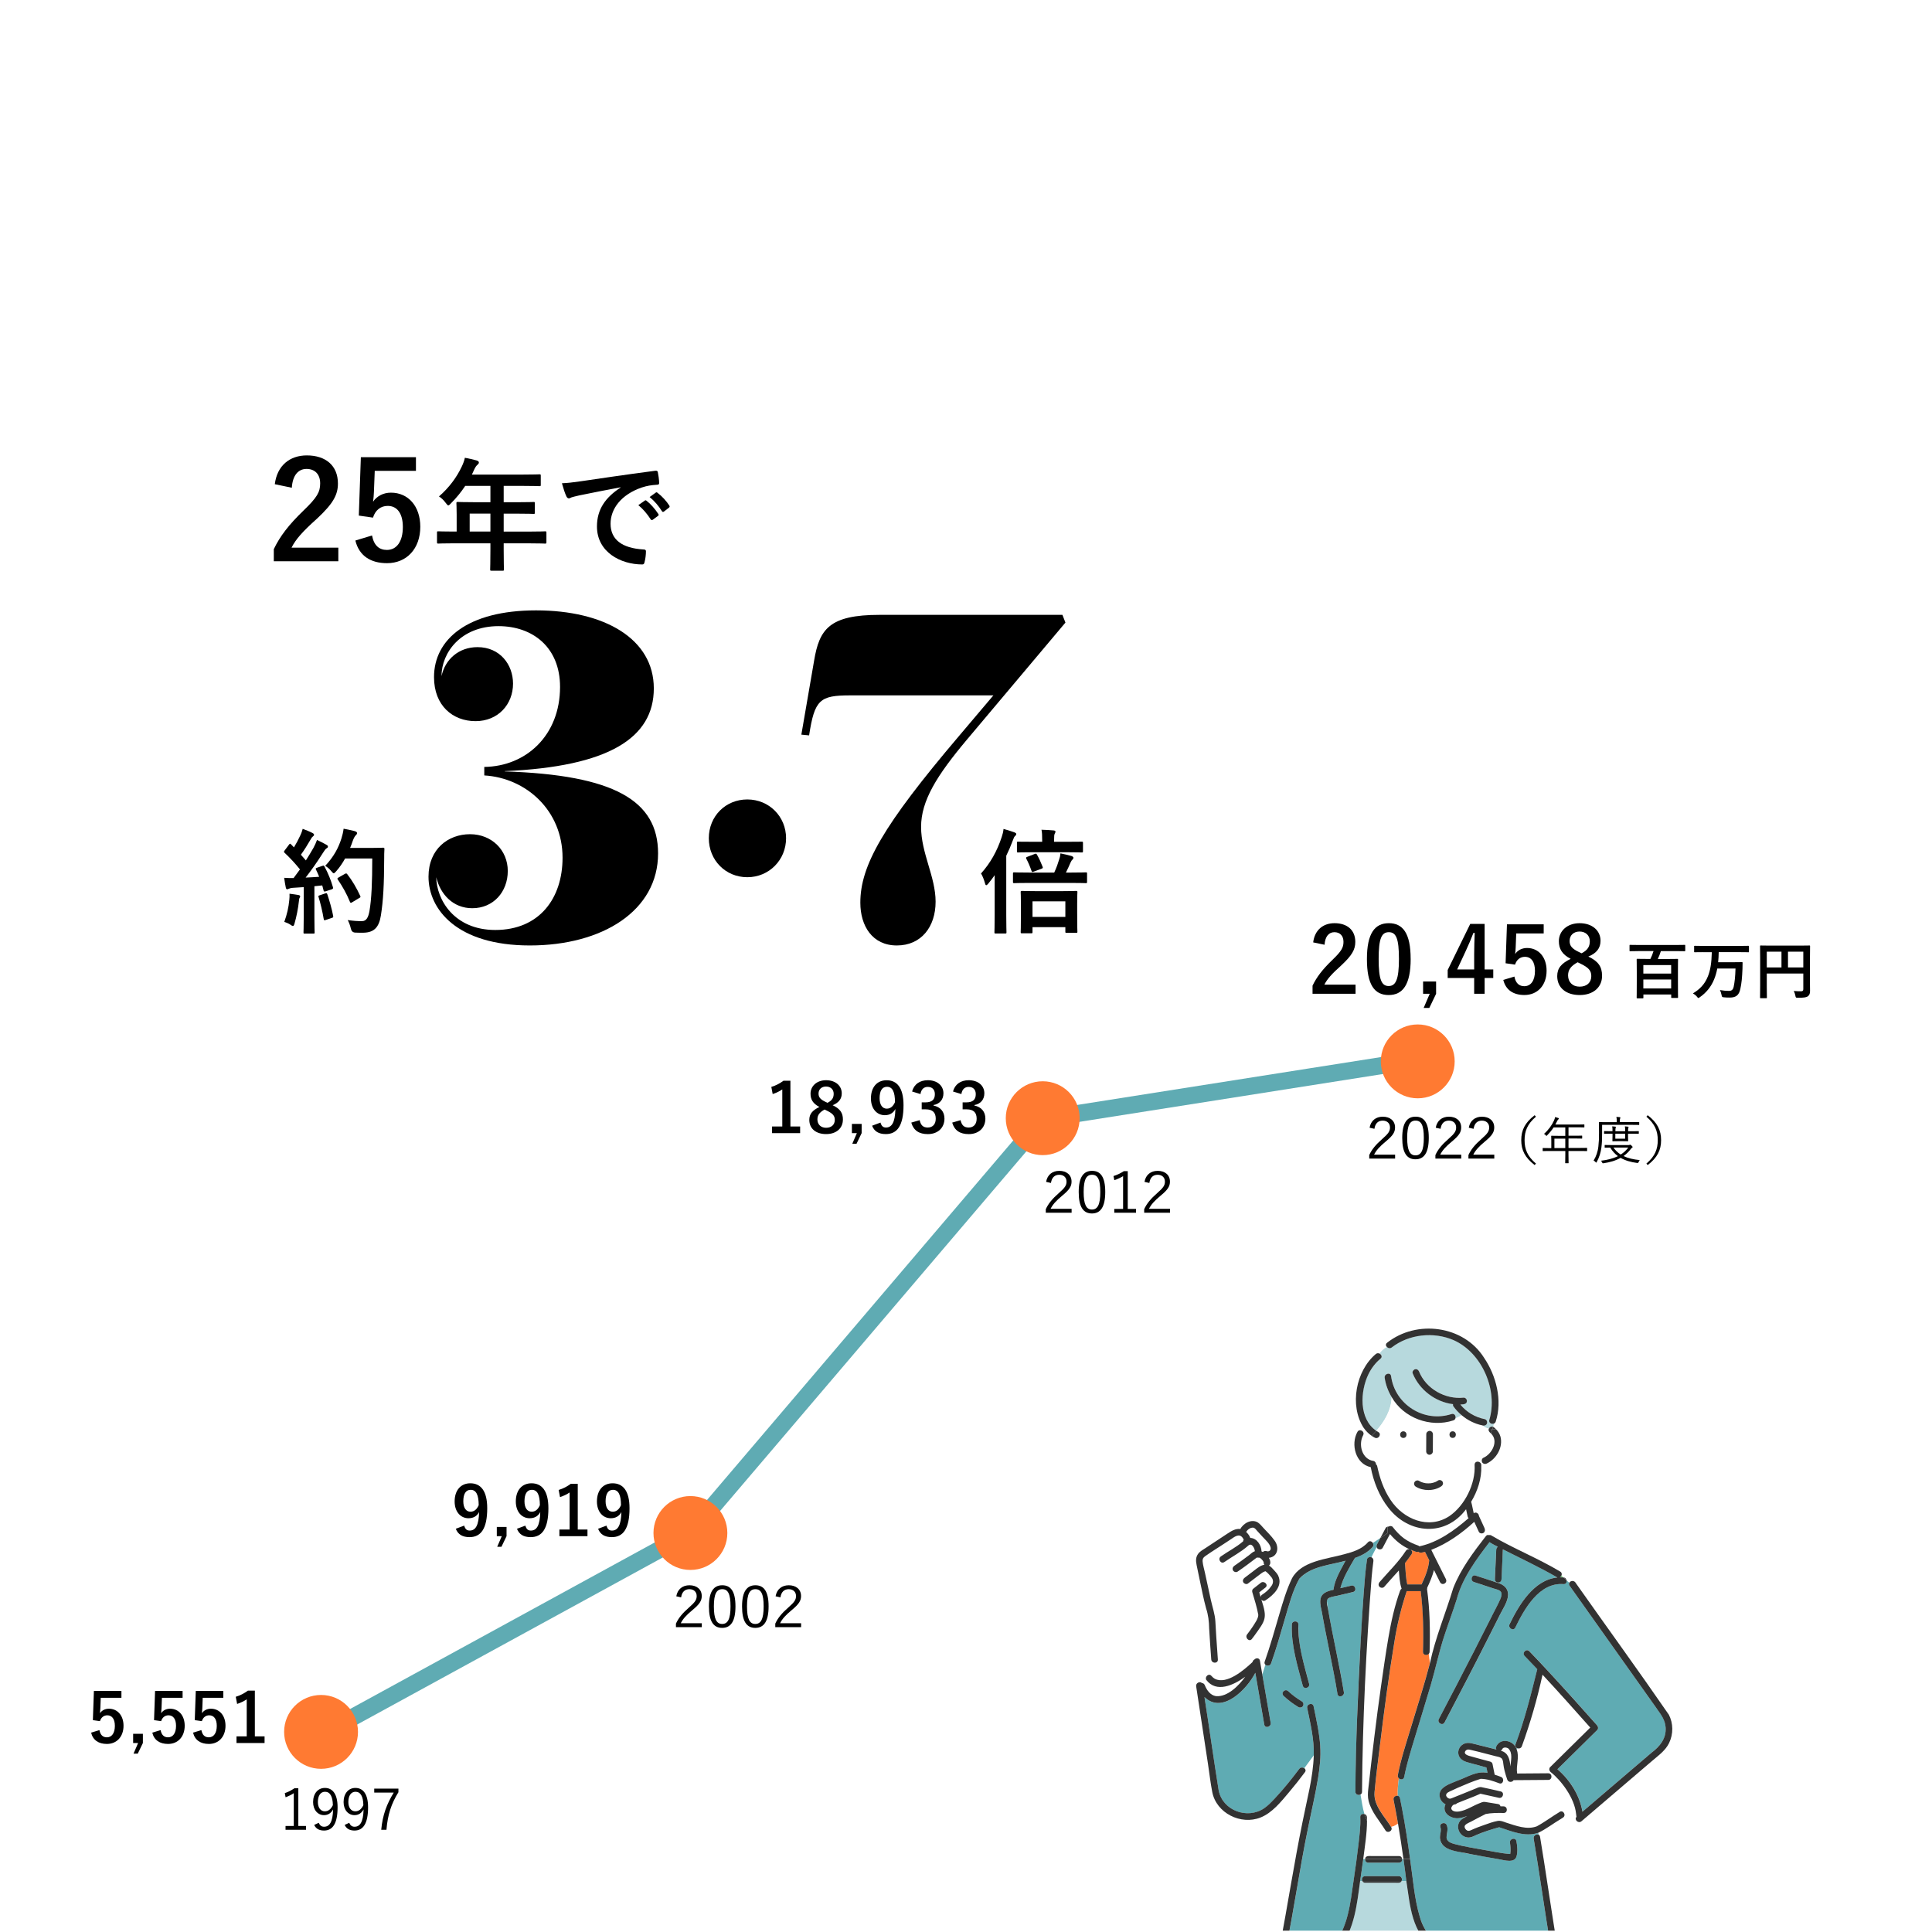 <?xml version="1.0" encoding="UTF-8"?>
<svg id="_レイヤー_1" data-name="レイヤー 1" xmlns="http://www.w3.org/2000/svg" xmlns:xlink="http://www.w3.org/1999/xlink" viewBox="0 0 680 680">
  <defs>
    <style>
      .cls-1 {
        fill: #b7d9dd;
      }

      .cls-2 {
        fill: #fff;
      }

      .cls-3 {
        fill: #6ec878;
      }

      .cls-4 {
        fill: #323232;
      }

      .cls-5 {
        stroke: #5fabb3;
        stroke-miterlimit: 10;
        stroke-width: 6px;
      }

      .cls-5, .cls-6 {
        fill: none;
      }

      .cls-7 {
        fill: #5fabb3;
      }

      .cls-8 {
        clip-path: url(#clippath);
      }

      .cls-9 {
        fill: #ff7a32;
      }
    </style>
    <clipPath id="clippath">
      <rect class="cls-6" x="384.81" y="447.69" width="228.96" height="231.84"/>
    </clipPath>
  </defs>
  <rect class="cls-2" width="680" height="680"/>
  <g>
    <path d="M105,642.69h2.72v1.34h-7.22v-1.34h2.9v-11.55c-.76,.52-1.76,1.02-2.88,1.44l-.28-1.46c1.22-.4,2.38-1.02,3.4-1.72h1.36v13.29Z"/>
    <path d="M112.18,641.57c.4,.94,1.02,1.38,1.86,1.38,1.94,0,3.08-1.6,3.2-6.1-.74,1.36-1.84,2.02-3.2,2.02-2.16,0-3.84-1.8-3.84-4.6,0-3.02,1.72-4.98,4.14-4.98,2.7,0,4.48,2.1,4.48,6.82,0,5.78-1.76,8.18-4.78,8.18-1.68,0-2.84-.64-3.46-1.98l1.6-.74Zm2.22-10.93c-1.58,0-2.52,1.38-2.52,3.62,0,2.04,1.02,3.26,2.44,3.26,1.2,0,2.12-.68,2.84-2.16-.04-3.04-.98-4.72-2.76-4.72Z"/>
    <path d="M122.91,641.57c.4,.94,1.02,1.38,1.86,1.38,1.94,0,3.08-1.6,3.2-6.1-.74,1.36-1.84,2.02-3.2,2.02-2.16,0-3.84-1.8-3.84-4.6,0-3.02,1.72-4.98,4.14-4.98,2.7,0,4.48,2.1,4.48,6.82,0,5.78-1.76,8.18-4.78,8.18-1.68,0-2.84-.64-3.46-1.98l1.6-.74Zm2.22-10.93c-1.58,0-2.52,1.38-2.52,3.62,0,2.04,1.02,3.26,2.44,3.26,1.2,0,2.12-.68,2.84-2.16-.04-3.04-.98-4.72-2.76-4.72Z"/>
    <path d="M140.24,630.78c-2.52,4.06-3.8,7.98-4.22,13.25h-1.84c.48-5.24,1.96-9.09,4.4-13.09h-6.86v-1.4h8.51v1.24Z"/>
  </g>
  <g>
    <path d="M238.03,561.84c.46-2.54,2.24-3.88,4.64-3.88,2.52,0,4.32,1.4,4.32,3.78,0,1.6-.66,2.8-3.24,4.92-2.3,1.9-3.42,3.22-4.14,4.66h7.4v1.38h-9.1v-1.24c.88-1.94,2.28-3.66,4.6-5.68,2.2-1.92,2.7-2.76,2.7-4.04,0-1.48-1.04-2.4-2.56-2.4-1.6,0-2.64,.96-2.92,2.88l-1.7-.38Z"/>
    <path d="M258.86,565.38c0,5.3-1.66,7.58-4.68,7.58s-4.66-2.24-4.66-7.54,1.72-7.46,4.7-7.46,4.64,2.14,4.64,7.42Zm-7.6,.02c0,4.48,.96,6.18,2.92,6.18s2.94-1.7,2.94-6.18-.94-6.06-2.9-6.06-2.96,1.56-2.96,6.06Z"/>
    <path d="M270.52,565.38c0,5.3-1.66,7.58-4.68,7.58s-4.66-2.24-4.66-7.54,1.72-7.46,4.7-7.46,4.64,2.14,4.64,7.42Zm-7.6,.02c0,4.48,.96,6.18,2.92,6.18s2.94-1.7,2.94-6.18-.94-6.06-2.9-6.06-2.96,1.56-2.96,6.06Z"/>
    <path d="M272.98,561.84c.46-2.54,2.24-3.88,4.64-3.88,2.52,0,4.32,1.4,4.32,3.78,0,1.6-.66,2.8-3.24,4.92-2.3,1.9-3.42,3.22-4.14,4.66h7.4v1.38h-9.09v-1.24c.88-1.94,2.28-3.66,4.6-5.68,2.2-1.92,2.7-2.76,2.7-4.04,0-1.48-1.04-2.4-2.56-2.4-1.6,0-2.64,.96-2.92,2.88l-1.7-.38Z"/>
  </g>
  <g>
    <path d="M368.19,415.98c.46-2.54,2.24-3.88,4.64-3.88,2.52,0,4.32,1.4,4.32,3.78,0,1.6-.66,2.8-3.24,4.92-2.3,1.9-3.42,3.22-4.14,4.66h7.4v1.38h-9.09v-1.24c.88-1.94,2.28-3.66,4.6-5.68,2.2-1.92,2.7-2.76,2.7-4.04,0-1.48-1.04-2.4-2.56-2.4-1.6,0-2.64,.96-2.92,2.88l-1.7-.38Z"/>
    <path d="M389.01,419.52c0,5.3-1.66,7.58-4.68,7.58s-4.66-2.24-4.66-7.54,1.72-7.46,4.7-7.46,4.64,2.14,4.64,7.42Zm-7.6,.02c0,4.48,.96,6.18,2.92,6.18s2.94-1.7,2.94-6.18-.94-6.06-2.9-6.06-2.96,1.56-2.96,6.06Z"/>
    <path d="M396.93,425.5h2.92v1.34h-7.66v-1.34h3.1v-11.55c-.8,.52-1.88,1.02-3.08,1.44l-.3-1.46c1.32-.4,2.56-1.02,3.64-1.72h1.38v13.29Z"/>
    <path d="M402.82,415.98c.46-2.54,2.24-3.88,4.64-3.88,2.52,0,4.32,1.4,4.32,3.78,0,1.6-.66,2.8-3.24,4.92-2.3,1.9-3.42,3.22-4.14,4.66h7.4v1.38h-9.09v-1.24c.88-1.94,2.28-3.66,4.6-5.68,2.2-1.92,2.7-2.76,2.7-4.04,0-1.48-1.04-2.4-2.56-2.4-1.6,0-2.64,.96-2.92,2.88l-1.7-.38Z"/>
  </g>
  <g>
    <path d="M482.05,396.92c.46-2.54,2.24-3.88,4.64-3.88,2.52,0,4.32,1.4,4.32,3.78,0,1.6-.66,2.8-3.24,4.92-2.3,1.9-3.42,3.22-4.14,4.66h7.4v1.38h-9.1v-1.24c.88-1.94,2.28-3.66,4.6-5.68,2.2-1.92,2.7-2.76,2.7-4.04,0-1.48-1.04-2.4-2.56-2.4-1.6,0-2.64,.96-2.92,2.88l-1.7-.38Z"/>
    <path d="M502.88,400.45c0,5.3-1.66,7.58-4.68,7.58s-4.66-2.24-4.66-7.54,1.72-7.46,4.7-7.46,4.64,2.14,4.64,7.42Zm-7.6,.02c0,4.48,.96,6.18,2.92,6.18s2.94-1.7,2.94-6.18-.94-6.06-2.9-6.06-2.96,1.56-2.96,6.06Z"/>
    <path d="M505.33,396.92c.46-2.54,2.24-3.88,4.64-3.88,2.52,0,4.32,1.4,4.32,3.78,0,1.6-.66,2.8-3.24,4.92-2.3,1.9-3.42,3.22-4.14,4.66h7.4v1.38h-9.1v-1.24c.88-1.94,2.28-3.66,4.6-5.68,2.2-1.92,2.7-2.76,2.7-4.04,0-1.48-1.04-2.4-2.56-2.4-1.6,0-2.64,.96-2.92,2.88l-1.7-.38Z"/>
    <path d="M516.96,396.92c.46-2.54,2.24-3.88,4.64-3.88,2.52,0,4.32,1.4,4.32,3.78,0,1.6-.66,2.8-3.24,4.92-2.3,1.9-3.42,3.22-4.14,4.66h7.4v1.38h-9.1v-1.24c.88-1.94,2.28-3.66,4.6-5.68,2.2-1.92,2.7-2.76,2.7-4.04,0-1.48-1.04-2.4-2.56-2.4-1.6,0-2.64,.96-2.92,2.88l-1.7-.38Z"/>
  </g>
  <g>
    <path d="M540.6,393.04c-3.03,2.57-4,5.1-4,8.25s.97,5.67,4,8.25l-.45,.52c-3.4-2.61-4.72-5.26-4.72-8.77s1.31-6.16,4.72-8.77l.45,.52Z"/>
    <path d="M558.6,405.01c0,.13-.02,.14-.14,.14-.09,0-.67-.04-2.36-.04h-4.05v1.21c0,2,.04,2.88,.04,2.97,0,.13-.02,.13-.13,.13h-.9c-.14,0-.16,0-.16-.13,0-.11,.04-.97,.04-2.97v-1.21h-5.47c-1.69,0-2.27,.04-2.36,.04-.12,0-.14-.02-.14-.14v-.81c0-.13,.02-.14,.14-.14,.09,0,.67,.04,2.36,.04h.54v-2.65c0-1.04-.04-1.46-.04-1.57,0-.13,.02-.14,.14-.14,.09,0,.72,.04,2.52,.04h2.3v-2.97h-4.11c-.63,.95-1.37,1.87-2.29,2.79-.11,.13-.18,.2-.23,.2s-.13-.07-.25-.22c-.18-.22-.4-.38-.61-.49,1.71-1.55,2.79-3.11,3.53-4.74,.2-.45,.32-.83,.38-1.19,.45,.11,.81,.23,1.12,.34,.13,.05,.18,.13,.18,.23s-.05,.16-.16,.25c-.14,.11-.27,.27-.45,.65-.2,.4-.4,.79-.61,1.17h7.58c1.8,0,2.41-.04,2.5-.04,.13,0,.14,.02,.14,.14v.77c0,.13-.02,.14-.14,.14-.09,0-.7-.04-2.5-.04h-2.95v2.97h2.18c1.8,0,2.39-.04,2.5-.04s.13,.02,.13,.14v.77c0,.13-.02,.14-.13,.14s-.7-.04-2.5-.04h-2.18v3.33h4.05c1.69,0,2.27-.04,2.36-.04,.13,0,.14,.02,.14,.14v.81Zm-7.67-4.25h-3.83v3.33h3.83v-3.33Z"/>
    <path d="M576.95,395.81c0,.13,0,.14-.13,.14-.11,0-.7-.04-2.5-.04h-10.43v2.9c0,2.21-.04,3.31-.25,5.06-.22,1.76-.77,3.56-1.64,5.11-.07,.14-.12,.22-.18,.22s-.13-.05-.23-.18c-.23-.27-.5-.45-.7-.54,.88-1.39,1.5-3.15,1.69-5.02,.18-1.58,.22-2.68,.22-4.77,0-2.48-.04-3.51-.04-3.62,0-.13,.02-.14,.14-.14,.11,0,.72,.04,2.52,.04h3.62v-.4c0-.56-.02-1.03-.13-1.46,.47,.02,.76,.04,1.19,.09,.14,.02,.22,.09,.22,.14,0,.13-.04,.22-.09,.34-.07,.16-.11,.43-.11,.86v.41h4.2c1.8,0,2.39-.04,2.5-.04,.13,0,.13,.02,.13,.14v.74Zm-3.67,7.2c.16,0,.25-.04,.32-.07s.13-.04,.16-.04c.13,0,.22,.07,.49,.32,.25,.23,.38,.4,.38,.49,0,.11-.05,.18-.16,.23-.14,.07-.27,.2-.5,.49-.76,1.01-1.62,1.82-2.54,2.47,1.57,.76,3.46,1.19,5.71,1.42-.16,.16-.31,.45-.4,.7q-.13,.34-.49,.31c-2.25-.29-4.2-.85-5.85-1.8-1.84,1.04-3.89,1.58-6,1.89-.34,.04-.38,.05-.5-.29-.09-.23-.23-.43-.45-.59,2.11-.23,4.2-.72,6-1.62-1.06-.79-1.96-1.76-2.7-3.01-1.28,.02-1.75,.04-1.82,.04-.13,0-.14-.02-.14-.14v-.68c0-.13,.02-.14,.14-.14,.09,0,.67,.04,2.43,.04h5.92Zm3.51-4.09c0,.13-.02,.14-.14,.14-.09,0-.72-.04-2.56-.04h-1.08v.85c0,1.1,.04,1.6,.04,1.69,0,.13-.02,.14-.14,.14-.09,0-.49-.04-1.73-.04h-1.8c-1.24,0-1.62,.04-1.71,.04-.14,0-.16-.02-.16-.14,0-.11,.04-.59,.04-1.69v-.85h-.45c-1.64,0-2.3,.04-2.39,.04-.13,0-.14-.02-.14-.14v-.68c0-.13,.02-.14,.14-.14,.09,0,.76,.04,2.39,.04h.45c0-.76-.02-1.3-.11-1.71,.4,.02,.76,.05,1.1,.11,.13,.02,.2,.07,.2,.13,0,.13-.05,.2-.09,.31-.05,.16-.09,.54-.09,1.17h3.46c0-.76-.04-1.3-.11-1.71,.4,.02,.76,.05,1.1,.11,.13,.02,.2,.07,.2,.13,0,.13-.05,.2-.09,.31-.07,.18-.09,.54-.09,1.17h1.08c1.84,0,2.47-.04,2.56-.04,.13,0,.14,.02,.14,.14v.68Zm-8.91,4.99c.72,1.01,1.55,1.82,2.56,2.45,1.03-.65,1.93-1.46,2.65-2.45h-5.2Zm4.12-4.88h-3.46v1.75h3.46v-1.75Z"/>
    <path d="M579.93,392.52c3.4,2.61,4.72,5.26,4.72,8.77s-1.31,6.16-4.72,8.77l-.45-.52c3.03-2.57,4-5.1,4-8.25s-.97-5.67-4-8.25l.45-.52Z"/>
  </g>
  <g>
    <path d="M42.7,597.57h-7.24l-.14,3.69c-.02,.55-.07,1.2-.14,1.73,.65-.96,1.77-1.58,3.14-1.58,3.02,0,5.16,2.37,5.16,6,0,3.86-2.4,6.4-5.85,6.4-2.88,0-4.92-1.3-5.56-3.98l2.93-.89c.34,1.78,1.27,2.54,2.62,2.54,1.73,0,2.81-1.49,2.81-4.03,0-2.37-.98-3.72-2.66-3.72-1.22,0-2.18,.74-2.59,2.06l-2.49-.36,.36-10.27h9.69v2.4Z"/>
    <path d="M50.29,613.48l-1.8,3.74h-1.49l1.61-3.74h-1.75v-3.24h3.43v3.24Z"/>
    <path d="M64.23,597.57h-7.24l-.14,3.69c-.02,.55-.07,1.2-.14,1.73,.65-.96,1.78-1.58,3.14-1.58,3.02,0,5.16,2.37,5.16,6,0,3.86-2.4,6.4-5.85,6.4-2.88,0-4.92-1.3-5.56-3.98l2.93-.89c.34,1.78,1.27,2.54,2.62,2.54,1.73,0,2.81-1.49,2.81-4.03,0-2.37-.98-3.72-2.66-3.72-1.22,0-2.18,.74-2.59,2.06l-2.49-.36,.36-10.27h9.69v2.4Z"/>
    <path d="M78.59,597.57h-7.24l-.14,3.69c-.02,.55-.07,1.2-.14,1.73,.65-.96,1.78-1.58,3.14-1.58,3.02,0,5.16,2.37,5.16,6,0,3.86-2.4,6.4-5.85,6.4-2.88,0-4.92-1.3-5.57-3.98l2.93-.89c.34,1.78,1.27,2.54,2.61,2.54,1.73,0,2.81-1.49,2.81-4.03,0-2.37-.98-3.72-2.66-3.72-1.22,0-2.18,.74-2.59,2.06l-2.5-.36,.36-10.27h9.69v2.4Z"/>
    <path d="M89.69,611.15h3.43v2.33h-9.88v-2.33h3.6v-13.05c-.91,.62-2.06,1.2-3.38,1.63l-.48-2.52c1.58-.46,3-1.22,4.27-2.16h2.45v16.1Z"/>
  </g>
  <g>
    <path d="M163.38,536.96c.34,1.22,.91,1.75,1.92,1.75,2.04,0,3.21-1.73,3.33-6.52-.79,1.49-2.06,2.18-3.74,2.18-2.78,0-4.87-2.28-4.87-5.9,0-3.96,2.16-6.4,5.52-6.4,3.62,0,5.95,2.61,5.95,8.78,0,7.32-2.3,10.17-6.24,10.17-2.49,0-4.08-.98-4.82-2.95l2.95-1.1Zm2.28-12.59c-1.78,0-2.59,1.54-2.59,4.03,0,2.33,.98,3.67,2.52,3.67,1.32,0,2.25-.82,2.9-2.3-.02-3.57-.86-5.4-2.83-5.4Z"/>
    <path d="M178.29,540.68l-1.8,3.74h-1.49l1.61-3.74h-1.75v-3.24h3.43v3.24Z"/>
    <path d="M184.91,536.96c.34,1.22,.91,1.75,1.92,1.75,2.04,0,3.21-1.73,3.33-6.52-.79,1.49-2.06,2.18-3.74,2.18-2.78,0-4.87-2.28-4.87-5.9,0-3.96,2.16-6.4,5.52-6.4,3.62,0,5.95,2.61,5.95,8.78,0,7.32-2.3,10.17-6.24,10.17-2.5,0-4.08-.98-4.82-2.95l2.95-1.1Zm2.28-12.59c-1.77,0-2.59,1.54-2.59,4.03,0,2.33,.98,3.67,2.52,3.67,1.32,0,2.25-.82,2.9-2.3-.02-3.57-.86-5.4-2.83-5.4Z"/>
    <path d="M203.34,538.35h3.43v2.33h-9.88v-2.33h3.6v-13.05c-.91,.62-2.06,1.2-3.38,1.63l-.48-2.52c1.58-.46,3-1.22,4.27-2.16h2.45v16.1Z"/>
    <path d="M213.46,536.96c.34,1.22,.91,1.75,1.92,1.75,2.04,0,3.21-1.73,3.33-6.52-.79,1.49-2.06,2.18-3.74,2.18-2.78,0-4.87-2.28-4.87-5.9,0-3.96,2.16-6.4,5.52-6.4,3.62,0,5.95,2.61,5.95,8.78,0,7.32-2.3,10.17-6.24,10.17-2.49,0-4.08-.98-4.82-2.95l2.95-1.1Zm2.28-12.59c-1.78,0-2.59,1.54-2.59,4.03,0,2.33,.98,3.67,2.52,3.67,1.32,0,2.25-.82,2.9-2.3-.02-3.57-.86-5.4-2.83-5.4Z"/>
  </g>
  <g>
    <path d="M278.19,396.49h3.43v2.33h-9.88v-2.33h3.6v-13.05c-.91,.62-2.06,1.2-3.38,1.63l-.48-2.52c1.58-.46,3-1.22,4.27-2.16h2.45v16.1Z"/>
    <path d="M296.67,394.07c0,3.05-2.33,5.09-5.9,5.09s-5.92-1.9-5.92-4.99c0-2.11,1.1-3.36,3.55-4.56-2.28-1.18-3.12-2.64-3.12-4.68,0-2.64,2.18-4.73,5.47-4.73s5.52,1.92,5.52,4.63c0,1.97-1.06,3.29-3.21,4.17,2.64,1.25,3.62,2.69,3.62,5.06Zm-6.45-3.55c-1.7,.94-2.52,1.92-2.52,3.45,0,1.77,1.18,2.97,3.05,2.97s3.07-1.06,3.07-2.78c0-1.44-.7-2.25-2.9-3.31l-.7-.34Zm1.05-2.37c1.61-.84,2.16-1.77,2.16-3.19,0-1.56-1.15-2.54-2.69-2.54s-2.64,.94-2.64,2.49c0,1.25,.6,2.04,2.49,2.93l.67,.31Z"/>
    <path d="M303.27,398.82l-1.8,3.74h-1.49l1.61-3.74h-1.75v-3.24h3.43v3.24Z"/>
    <path d="M309.9,395.1c.34,1.22,.91,1.75,1.92,1.75,2.04,0,3.21-1.73,3.33-6.52-.79,1.49-2.06,2.18-3.74,2.18-2.78,0-4.87-2.28-4.87-5.9,0-3.96,2.16-6.4,5.52-6.4,3.62,0,5.95,2.61,5.95,8.78,0,7.32-2.3,10.17-6.24,10.17-2.5,0-4.08-.98-4.82-2.95l2.95-1.1Zm2.28-12.59c-1.77,0-2.59,1.54-2.59,4.03,0,2.33,.98,3.67,2.52,3.67,1.32,0,2.25-.82,2.9-2.3-.02-3.57-.86-5.4-2.83-5.4Z"/>
    <path d="M321.03,384.16c.7-2.59,2.76-3.96,5.54-3.96,3.33,0,5.49,1.94,5.49,4.61,0,2.16-1.29,3.74-3.5,4.13v.17c2.47,.53,3.86,2.18,3.86,4.61,0,3.24-2.35,5.45-5.85,5.45-3.02,0-5.01-1.22-5.83-4.05l2.95-.86c.41,1.85,1.27,2.59,2.85,2.59,1.73,0,2.81-1.15,2.81-3.09,0-2.09-.98-3.31-3.55-3.31h-1.39v-2.45h1.27c2.4,0,3.36-1.03,3.36-2.88,0-1.68-.98-2.57-2.52-2.57-1.27,0-2.3,.79-2.54,2.52l-2.95-.89Z"/>
    <path d="M335.43,384.16c.7-2.59,2.76-3.96,5.54-3.96,3.33,0,5.49,1.94,5.49,4.61,0,2.16-1.29,3.74-3.5,4.13v.17c2.47,.53,3.86,2.18,3.86,4.61,0,3.24-2.35,5.45-5.85,5.45-3.02,0-5.01-1.22-5.83-4.05l2.95-.86c.41,1.85,1.27,2.59,2.85,2.59,1.73,0,2.81-1.15,2.81-3.09,0-2.09-.98-3.31-3.55-3.31h-1.39v-2.45h1.27c2.4,0,3.36-1.03,3.36-2.88,0-1.68-.98-2.57-2.52-2.57-1.27,0-2.3,.79-2.54,2.52l-2.95-.89Z"/>
  </g>
  <g>
    <path d="M462.2,331.68c.54-4.39,3.52-6.75,7.52-6.75,4.38,0,7.3,2.37,7.3,6.59,0,2.72-1.19,4.77-4.93,8.26-3.36,3.01-4.96,4.8-5.96,6.79h10.98v3.2h-15.14v-2.85c1.44-3.01,3.49-5.7,6.98-9.06,3.2-3.07,3.91-4.35,3.91-6.37,0-2.14-1.25-3.39-3.2-3.39s-3.27,1.5-3.46,4.42l-4-.83Z"/>
    <path d="M496.51,337.48c0,9.06-2.75,12.74-7.75,12.74s-7.65-3.62-7.65-12.68,2.79-12.61,7.71-12.61,7.68,3.52,7.68,12.55Zm-11.27,.03c0,7.2,.99,9.54,3.52,9.54s3.62-2.37,3.62-9.54-.99-9.41-3.55-9.41-3.59,2.18-3.59,9.41Z"/>
    <path d="M505.47,349.77l-2.4,4.99h-1.99l2.14-4.99h-2.34v-4.32h4.58v4.32Z"/>
    <path d="M522.54,341.22h3.04v3.01h-3.04v5.54h-3.68v-5.54h-9.32v-2.82l7.94-16.23h5.06v16.04Zm-3.68-5.38c0-2.59,.1-5.03,.19-7.49h-.45c-.8,2.11-1.73,4.26-2.72,6.4l-3.01,6.47h5.99v-5.38Z"/>
    <path d="M543.33,328.54h-9.67l-.19,4.93c-.03,.74-.1,1.6-.19,2.3,.86-1.28,2.37-2.11,4.19-2.11,4.03,0,6.88,3.17,6.88,8,0,5.15-3.2,8.55-7.81,8.55-3.84,0-6.56-1.73-7.43-5.31l3.91-1.18c.45,2.37,1.7,3.39,3.49,3.39,2.3,0,3.75-1.98,3.75-5.38,0-3.17-1.31-4.96-3.55-4.96-1.63,0-2.91,.99-3.46,2.75l-3.33-.48,.48-13.7h12.93v3.2Z"/>
    <path d="M563.88,343.43c0,4.07-3.11,6.79-7.88,6.79s-7.91-2.53-7.91-6.66c0-2.82,1.47-4.48,4.74-6.08-3.04-1.57-4.16-3.52-4.16-6.24,0-3.52,2.91-6.31,7.3-6.31s7.36,2.56,7.36,6.18c0,2.63-1.41,4.39-4.29,5.57,3.52,1.66,4.83,3.59,4.83,6.75Zm-8.61-4.74c-2.27,1.25-3.36,2.56-3.36,4.61,0,2.37,1.57,3.97,4.07,3.97s4.1-1.41,4.1-3.71c0-1.92-.93-3.01-3.87-4.42l-.93-.45Zm1.41-3.17c2.14-1.12,2.88-2.37,2.88-4.26,0-2.08-1.54-3.39-3.59-3.39s-3.52,1.25-3.52,3.33c0,1.66,.8,2.72,3.33,3.91l.9,.42Z"/>
  </g>
  <g>
    <path d="M576.51,334.76c-1.96,0-2.62,.04-2.75,.04-.22,0-.22-.02-.22-.24v-1.74c0-.24,0-.26,.22-.26,.13,0,.79,.04,2.75,.04h13.69c1.94,0,2.6-.04,2.73-.04,.22,0,.22,.02,.22,.26v1.74c0,.22,0,.24-.22,.24-.13,0-.79-.04-2.73-.04h-5.63c-.29,.97-.68,1.94-1.08,2.77h3.81c2.16,0,2.93-.04,3.08-.04,.22,0,.24,.02,.24,.24,0,.13-.04,1.01-.04,3.89v3.78c0,4.6,.04,5.48,.04,5.61,0,.22-.02,.24-.24,.24h-1.91c-.24,0-.26-.02-.26-.24v-.99h-9.79v1.12c0,.22-.02,.24-.26,.24h-1.87c-.22,0-.24-.02-.24-.24,0-.15,.04-1.01,.04-5.68v-3.39c0-3.32-.04-4.22-.04-4.36,0-.22,.02-.24,.24-.24,.15,0,.92,.04,3.08,.04h1.52c.42-.84,.79-1.76,1.1-2.77h-5.46Zm1.89,7.9h9.79v-2.99h-9.79v2.99Zm9.79,5.24v-3.15h-9.79v3.15h9.79Z"/>
    <path d="M599.31,335.13c-1.96,0-2.64,.04-2.77,.04-.24,0-.26-.02-.26-.24v-1.8c0-.22,.02-.24,.26-.24,.13,0,.81,.04,2.77,.04h13.25c1.98,0,2.66-.04,2.79-.04,.2,0,.22,.02,.22,.24v1.8c0,.22-.02,.24-.22,.24-.13,0-.81-.04-2.79-.04h-7.63c-.02,1.3-.09,2.46-.2,3.54h5.72c1.87,0,2.51-.04,2.64-.04,.22,0,.24,.04,.24,.24,0,.64-.02,1.58-.04,2.16-.13,3.15-.31,4.97-.75,7.04-.46,2.18-1.52,3.04-3.7,3.04-.84,0-1.43-.02-2.07-.09-.68-.07-.68-.09-.84-.81-.13-.66-.33-1.28-.57-1.74,1.23,.2,2.11,.29,3.19,.29,.81,0,1.41-.31,1.65-1.47,.35-1.69,.55-3.45,.64-6.4h-6.42c-.26,1.41-.62,2.62-1.08,3.74-1.03,2.62-2.82,4.82-5.1,6.38-.24,.18-.37,.26-.48,.26-.13,0-.24-.15-.48-.46-.48-.55-.97-.92-1.43-1.17,2.44-1.45,4.16-3.23,5.26-5.96,.86-2.05,1.3-4.75,1.39-8.54h-3.17Z"/>
    <path d="M637.03,344.97c0,1.91,.04,3.06,.04,3.81,0,.88-.2,1.43-.7,1.83-.53,.42-1.25,.57-3.59,.57-.71,0-.73-.02-.86-.7-.13-.66-.33-1.23-.57-1.69,.92,.09,1.96,.11,2.49,.11,.66,0,.86-.2,.86-.75v-5.5h-12.85v4.69c0,2.4,.04,3.63,.04,3.76,0,.22-.02,.24-.26,.24h-1.91c-.22,0-.24-.02-.24-.24,0-.15,.04-1.5,.04-4.31v-9.42c0-2.82-.04-4.2-.04-4.33,0-.24,.02-.26,.24-.26,.15,0,.9,.04,2.99,.04h11.16c2.09,0,2.84-.04,2.97-.04,.22,0,.24,.02,.24,.26,0,.13-.04,1.61-.04,4.42v7.53Zm-10.01-4.47v-5.54h-5.17v5.54h5.17Zm2.29-5.54v5.54h5.39v-5.54h-5.39Z"/>
  </g>
  <g>
    <path d="M96.72,170.42c.82-6.58,5.28-10.13,11.28-10.13,6.58,0,10.94,3.55,10.94,9.89,0,4.08-1.78,7.15-7.39,12.39-5.04,4.51-7.44,7.2-8.93,10.18h16.46v4.8h-22.71v-4.27c2.16-4.51,5.23-8.54,10.46-13.59,4.8-4.61,5.86-6.53,5.86-9.55,0-3.22-1.87-5.09-4.8-5.09s-4.9,2.26-5.18,6.62l-6-1.25Z"/>
    <path d="M146.4,165.72h-14.5l-.29,7.39c-.05,1.1-.14,2.4-.29,3.46,1.3-1.92,3.55-3.17,6.29-3.17,6.05,0,10.32,4.75,10.32,12,0,7.73-4.8,12.82-11.71,12.82-5.76,0-9.84-2.59-11.14-7.97l5.86-1.78c.67,3.55,2.54,5.09,5.23,5.09,3.46,0,5.62-2.98,5.62-8.06,0-4.75-1.97-7.44-5.33-7.44-2.45,0-4.37,1.49-5.18,4.13l-4.99-.72,.72-20.55h19.39v4.8Z"/>
    <path d="M159.69,191.23c-3.8,0-5.14,.09-5.4,.09-.43,0-.48-.04-.48-.48v-3.41c0-.39,.04-.43,.48-.43,.26,0,1.6,.09,5.4,.09h1.04v-6.05c0-2.46-.09-3.63-.09-3.89,0-.43,.04-.48,.52-.48,.26,0,1.73,.09,5.92,.09h5.53v-5.75h-8.86c-1.43,2.16-3.11,4.23-5.06,6.18-.43,.48-.69,.69-.91,.69s-.43-.26-.86-.82c-.82-1.12-1.6-1.81-2.42-2.33,3.59-3.11,6.22-6.7,8-10.46,.52-1.08,.91-2.12,1.12-3.15,1.56,.3,2.98,.6,4.15,.95,.52,.17,.78,.39,.78,.73s-.22,.52-.52,.82c-.35,.3-.65,.65-1.08,1.56l-.86,1.86h17.85c4.19,0,5.66-.09,5.92-.09,.43,0,.47,.04,.47,.48v3.2c0,.43-.04,.48-.47,.48-.26,0-1.73-.09-5.92-.09h-6.66v5.75h4.62c4.23,0,5.66-.09,5.92-.09,.39,0,.43,.04,.43,.48v3.24c0,.43-.04,.48-.43,.48-.26,0-1.69-.09-5.92-.09h-4.62v6.31h9.16c3.8,0,5.14-.09,5.4-.09,.43,0,.48,.04,.48,.43v3.41c0,.43-.04,.48-.48,.48-.26,0-1.6-.09-5.4-.09h-9.16v2.12c0,4.54,.09,6.83,.09,7.04,0,.43-.04,.48-.48,.48h-3.85c-.47,0-.52-.04-.52-.48,0-.26,.09-2.51,.09-7.04v-2.12h-12.92Zm12.92-4.15v-6.31h-7.3v6.31h7.3Z"/>
    <path d="M218.39,171.52c-5.27,.99-9.9,1.9-14.52,2.85-1.64,.39-2.07,.48-2.72,.69-.3,.13-.6,.35-.95,.35-.3,0-.65-.26-.82-.65-.56-1.17-1.04-2.68-1.6-4.67,2.2-.09,3.5-.26,6.87-.73,5.32-.78,14.82-2.2,25.97-3.67,.65-.09,.86,.17,.91,.48,.22,.99,.43,2.59,.48,3.8,0,.52-.26,.65-.82,.65-2.03,.13-3.41,.35-5.27,.95-7.35,2.51-11.02,7.56-11.02,12.75,0,5.57,3.98,8.6,11.5,9.07,.69,0,.95,.17,.95,.65,0,1.12-.17,2.64-.47,3.72-.13,.65-.3,.91-.82,.91-7.61,0-15.95-4.36-15.95-13.35,0-6.14,3.07-10.28,8.3-13.7v-.09Zm8.56,4.67c.22-.17,.39-.13,.65,.09,1.34,1.04,2.9,2.77,4.11,4.62,.17,.26,.17,.48-.13,.69l-1.82,1.34c-.3,.22-.52,.17-.73-.13-1.3-1.99-2.68-3.63-4.36-5.01l2.29-1.6Zm3.85-2.81c.26-.17,.39-.13,.65,.09,1.6,1.21,3.15,2.94,4.11,4.45,.17,.26,.22,.52-.13,.78l-1.73,1.34c-.35,.26-.56,.13-.73-.13-1.17-1.86-2.55-3.5-4.32-4.97l2.16-1.56Z"/>
  </g>
  <g>
    <g>
      <path d="M175.47,220.38c-13.29,0-20.07,9.33-20.07,17.6,1.23-5.81,5.98-10.21,12.67-10.21,7.92,0,12.5,6.16,12.5,12.85,0,7.22-5.19,13.2-13.2,13.2s-14.61-5.46-14.61-15.49c0-13.29,11.79-23.5,35.91-23.5s41.45,10.03,41.45,27.46-15.84,27.55-52.54,29.13c.18,0,.18,.09,0,.09,38.64,1.23,54.04,10.3,54.04,28.87,0,20.16-19.54,32.39-45.15,32.39s-35.65-12.67-35.65-24.2c0-9.77,6.95-14.96,14.61-14.96s13.29,5.63,13.29,12.94-5.02,13.11-12.5,13.11c-6.78,0-11.27-4.93-12.67-10.91,.09,7.92,6.34,18.57,20.77,18.57,15.49,0,23.68-11.09,23.68-25.44,0-16.55-12.76-28.08-27.55-28.96v-2.99c14.7-.18,26.67-11.09,26.67-28.16,0-13.91-9.59-21.39-21.65-21.39Z"/>
      <path d="M263.03,308.75c-7.66,0-13.55-5.98-13.55-13.73s5.9-13.64,13.55-13.64,13.64,5.99,13.64,13.64-5.98,13.73-13.64,13.73Z"/>
      <path d="M374.98,219.15l-34.59,41.1c-10.65,12.67-16.2,21.56-16.2,30.8s5.11,17.51,5.11,26.32-5.02,15.4-13.64,15.4-12.85-6.86-12.85-15.05c0-13.03,7.92-27.11,34.68-58.62l12.15-14.35h-50.43c-10.65,0-12.5,1.5-14.43,14.08l-2.73-.26,4.49-26.05c1.85-11.09,5.37-16.11,23.06-16.11h64.34l1.06,2.73Z"/>
    </g>
    <path d="M350.09,308.04c-.72,1.04-1.48,2.04-2.28,3-.32,.36-.52,.52-.68,.52-.2,0-.32-.2-.44-.68-.4-1.4-.84-2.52-1.4-3.44,3.32-3.72,5.64-7.84,7.28-12.84,.32-.96,.56-1.88,.64-2.84,1.28,.36,2.68,.76,3.84,1.2,.44,.2,.64,.32,.64,.6s-.12,.44-.44,.72c-.24,.2-.44,.56-.8,1.6-.68,1.84-1.44,3.6-2.28,5.32v20.84c0,3.92,.08,5.88,.08,6.08,0,.4-.04,.44-.44,.44h-3.4c-.36,0-.4-.04-.4-.44,0-.24,.08-2.16,.08-6.08v-14Zm12.4,2.72c-3.92,0-5.24,.08-5.48,.08-.44,0-.48-.04-.48-.44v-2.92c0-.4,.04-.44,.48-.44,.24,0,1.56,.08,5.48,.08h8.56c.84-1.8,1.36-3.36,1.72-4.56,.24-.64,.4-1.32,.48-2.2,1.28,.24,2.68,.6,3.88,.92,.4,.16,.68,.36,.68,.6,0,.28-.08,.4-.28,.6-.24,.2-.48,.52-.72,1.08-.52,1.2-1,2.28-1.64,3.56h1.52c3.92,0,5.24-.08,5.48-.08,.4,0,.44,.04,.44,.44v2.92c0,.4-.04,.44-.44,.44-.24,0-1.56-.08-5.48-.08h-14.2Zm1.24-10.8c-3.84,0-5.16,.08-5.4,.08-.36,0-.4-.04-.4-.44v-2.96c0-.36,.04-.4,.4-.4,.24,0,1.56,.04,5.4,.04h3.08v-.76c0-1.48-.04-2.52-.24-3.48,1.52,.04,2.96,.12,4.24,.24,.4,.04,.68,.16,.68,.4,0,.28-.12,.48-.28,.8-.16,.32-.2,.84-.2,2.08v.72h4.32c3.8,0,5.12-.04,5.36-.04,.44,0,.48,.04,.48,.4v2.96c0,.4-.04,.44-.48,.44-.24,0-1.56-.08-5.36-.08h-11.6Zm-4,28.53c-.44,0-.48-.04-.48-.48,0-.2,.08-1.24,.08-6.76v-2.72c0-3.12-.08-4.24-.08-4.48,0-.44,.04-.48,.48-.48,.24,0,1.52,.08,5.12,.08h8.84c3.6,0,4.8-.08,5.08-.08,.4,0,.44,.04,.44,.48,0,.24-.08,1.32-.08,3.96v3.16c0,5.48,.08,6.52,.08,6.76,0,.36-.04,.4-.44,.4h-3.32c-.44,0-.48-.04-.48-.4v-1.6h-11.56v1.68c0,.44-.04,.48-.44,.48h-3.24Zm4.48-27.93c.44-.16,.56-.12,.76,.24,.72,1.24,1.36,2.64,2,4.28,.16,.36,.04,.52-.36,.68l-2.72,1c-.6,.2-.64,.24-.84-.28-.56-1.6-1.16-3-1.8-4.2-.2-.36-.2-.52,.36-.72l2.6-1Zm-.8,22.16h11.56v-5.48h-11.56v5.48Z"/>
    <path d="M113.46,304.76c.48-.16,.56-.12,.76,.24,1.28,2.36,2.28,4.88,2.96,7.24,.12,.44,.04,.64-.48,.8l-2.12,.68c-.44,.12-.6,.08-.68-.28l-.48-1.8c-.92,.12-1.84,.2-2.76,.28v11c0,3.68,.08,5.04,.08,5.24,0,.4-.04,.44-.44,.44h-3.04c-.4,0-.44-.04-.44-.44,0-.24,.08-1.56,.08-5.24v-10.68l-3.76,.24c-.68,.04-1.24,.2-1.48,.32-.2,.12-.36,.2-.6,.2-.28,0-.4-.28-.48-.68-.2-.96-.36-1.88-.56-3.36,1.2,.08,2.28,.12,3.32,.08l2.24-3.04c-1.64-2.04-3.44-4-5.4-5.84-.16-.16-.24-.24-.24-.36s.12-.28,.28-.52l1.48-1.96c.16-.24,.28-.36,.4-.36s.2,.08,.36,.24l1,1.04c.8-1.32,1.48-2.56,2.16-4.04,.52-1.08,.72-1.72,.92-2.48,1.08,.4,2.48,.96,3.48,1.48,.36,.2,.52,.4,.52,.64,0,.2-.16,.36-.36,.52-.32,.24-.48,.44-.76,.96-1.28,2.2-2.28,3.8-3.52,5.52,.6,.68,1.2,1.32,1.76,2,.92-1.44,1.8-2.92,2.68-4.44,.48-.88,.92-1.88,1.24-2.76,1.2,.56,2.44,1.16,3.36,1.72,.36,.2,.48,.36,.48,.6,0,.28-.12,.44-.44,.6-.4,.24-.72,.68-1.32,1.64-2.04,3.24-4.24,6.32-6.08,8.68,1.56-.08,3.2-.16,4.76-.28-.36-.88-.72-1.72-1.12-2.52-.2-.4-.12-.48,.4-.68l1.84-.64Zm-11.64,12.04c.08-.76,.12-1.36,.08-2.24,1.2,.16,2.28,.28,3.08,.44,.48,.08,.68,.28,.68,.48s-.12,.36-.24,.6c-.12,.16-.16,.64-.24,1.28-.24,2.32-.84,5.4-1.52,7.68-.16,.6-.32,.88-.56,.88-.2,0-.48-.16-.92-.48-.56-.4-1.56-.8-2.12-.96,.96-2.64,1.52-5.12,1.76-7.68Zm12.68-2.36c.48-.16,.56-.08,.72,.36,.72,2.16,1.6,5.16,2.04,7.56,.08,.44,.04,.56-.48,.72l-2.12,.72c-.6,.2-.64,.08-.72-.32-.4-2.44-1.2-5.84-1.8-7.68-.16-.44-.12-.52,.36-.68l2-.68Zm6.96-12.28c-.84,1.52-1.84,3.04-3.12,4.48-.44,.48-.64,.72-.88,.72-.2,0-.44-.24-.84-.72-.72-.88-1.44-1.48-2.16-1.88,3.12-3.36,4.68-6.4,5.72-9.68,.32-1.04,.6-2.16,.76-3.4,1.52,.28,3.08,.64,3.88,.84,.52,.16,.84,.36,.84,.64,0,.32-.04,.44-.4,.8-.32,.28-.72,.92-1.12,2.04-.28,.8-.56,1.64-.92,2.44h7.56c2.88,0,3.8-.08,4.04-.08,.4,0,.48,.08,.48,.48-.08,1.12-.08,2.2-.08,3.32-.04,9.2-.32,14.76-1.16,20.04-.64,4.08-2.32,6-6.08,6.08-.84,0-1.96,.04-3-.04q-1.2-.08-1.48-1.36c-.24-1.08-.68-2.28-1.12-3.04,2.16,.28,3.52,.4,5.08,.36,1.48,0,2.16-1.32,2.56-3.44,.76-4.32,1-10.28,1-18.6h-9.56Zm-.04,5.4c.44-.24,.56-.16,.8,.12,1.76,2.24,3.36,5,4.56,7.64,.2,.4,.12,.52-.36,.76l-2.52,1.52c-.44,.28-.6,.2-.76-.24-1.16-2.84-2.6-5.36-4.2-7.72-.28-.4-.28-.52,.24-.8l2.24-1.28Z"/>
  </g>
  <g class="cls-8">
    <g>
      <path class="cls-3" d="M527.7,643.13s0,0,0,0c0,0,0,0,0,0Z"/>
      <path class="cls-9" d="M501.55,546.19c-.73,.16-1.77,.61-2.34-.05-.24,.1-.5,.14-.75,.05-.68-.23-1.35-.5-2.01-.78,.52,.29,.83,.9,.41,1.54-.72,1.11-1.52,2.18-2.35,3.21,.21,2.6,.25,5.04,.81,7.49h5c1.28-2.69,2.45-5.53,2.7-8.51-.49-.99-.99-1.97-1.48-2.96Z"/>
      <path class="cls-3" d="M442.32,548.22c-.05,0-.09,0-.09-.01,.01,.03,.05,.03,.09,.01Z"/>
      <path class="cls-3" d="M442.4,548.18c.08-.05,.14-.1,0,0h0Z"/>
      <path class="cls-2" d="M550.14,639.75c-.24,.15-.47,.3-.71,.45,1.77-.57,3.53-1.42,5.3-1.7-.53-5.71-5.35-11.9-8.88-14.72-.13-.1-.25-.23-.34-.36l-1.03,.74c.16,0,.32,0,.47,0,1.5-.01,1.5,2.32,0,2.33-4.07,.03-8.15,.06-12.22,.09-.39,.78-1.83,.91-2.22-.19-.63-1.79-1.17-3.63-1.39-5.51-.11-2.12-.85-2.38-2.77-2.75-2.85-.74-5.7-1.51-8.57-2.17-.5-.12-.95-.26-1.41-.09-.47,.15-.87,.63-.77,1.12,.15,.61,.99,.89,1.67,1.09,2.4,.69,4.82,1.32,7.24,1.97,.37,.1,.74,.43,.81,.81,.25,1.26,.51,2.53,.76,3.79,.75,.23,1.49,.49,2.22,.78,1.38,.54,.78,2.8-.62,2.25-2.08-.79-4.27-1.55-6.52-1.57-2.71,.83-5.32,1.97-7.92,3.08-.84,.37-1.68,.75-2.5,1.15-.59,.29-1.65,.66-1.74,1.42-.06,.53,.43,1.03,.87,1.23,.43,.19,.73,.08,1.15-.08,1.27-.48,2.52-1,3.77-1.51,1.48-.6,2.95-1.2,4.43-1.8,.74-.3,1.4-.72,2.22-.56,2.26,.44,4.5,1,6.75,1.5,1.47,.33,.84,2.58-.62,2.25-2.16-.48-4.33-.96-6.49-1.44,0,0,0,0,0,0-2.69,1.22-5.52,2.2-8.25,3.35-.19,.24-.47,.41-.87,.42-.53,.01-1.24,.93-1.14,1.44,.22,1.18,2,1.18,2.84,1.03,2.52-.44,4.59-1.88,6.91-2.82,.67-.27,1.33-.62,2.06-.54,1.55,.24,3.1,.51,4.65,.76,.52,.08,.77,.41,.83,.79,.38,0,.76,.01,1.13,.02,1.5,.04,1.5,2.38,0,2.33-2.17-.05-4.39-.04-6.43,.38,.04,0,.06,0,.09-.01,.15-.05,.19-.03,0,0-1.71,.85-3.4,1.75-5.09,2.65-.63,.34-1.58,.68-2.07,1.22-.45,.51-.19,1.2,.25,1.63,.56,.54,1.13,.49,1.78,.18,1.53-.73,3.12-1.31,4.72-1.86,1.51-.52,3.05-1.1,4.63-1.39,1.09-.2,2,.24,3.02,.6,3.4,1.07,7.27,2.64,10.79,1.29,2.77-1.5,5.33-3.46,8.04-5.07,1.27-.81,2.44,1.21,1.18,2.01Z"/>
      <path class="cls-7" d="M493.96,654.29h-.44c.08,1.55-1.32,1.31-2.46,1.31h-9.47c-.81,0-1.18-.68-1.12-1.31h-.65c-.34,2.6-.72,5.19-1.1,7.78h.8c-.34-.69,0-1.73,1-1.73h11.81c1.01,0,1.33,1.04,.99,1.73h1.68c-.33-2.6-.66-5.19-1.02-7.78Z"/>
      <path class="cls-2" d="M424.04,593.15c3.12,8.11,11.08,1.69,14.25-2.98-4.19,3.05-10.2,5.78-13.73,1.11-.58,.31-1.13,.65-1.57,1.1,0,0,0,0,0,0,.43,.04,.85,.27,1.05,.77Z"/>
      <path class="cls-2" d="M490.18,537.45c1.15,1.45,2.52,2.94,3.93,3.98,1.53,1.12,3.2,1.93,4.96,2.52,.19,.07,.36,.18,.5,.31,6.6-1.42,12.3-5.57,17.32-9.93-.16-.15-.29-.33-.33-.54-.19-.86-.37-1.73-.56-2.59-7.3,9.79-20.13,8.77-27.31-.46l-.28,6.59c.1-.02,.21-.03,.31-.03,.44-.28,1.13-.29,1.47,.14Z"/>
      <path class="cls-9" d="M500.86,581.34c.23-7.14,.08-14.25-.8-21.34h-4.91c-2,6.02-3.5,12.21-4.45,18.49-1.89,11.53-3.45,23.11-4.85,34.71-.71,5.85-1.51,11.7-2.04,17.57-.42,4.7,3.55,8.55,5.85,12.25,1.02-.16,1.72-.64,2.38-1.17-.48-2.79-.99-5.57-1.56-8.35-.2-.99,.76-1.59,1.49-1.43-.1-2.05,.09-4.09,.38-6.14-.3-.26-.48-.65-.39-1.13,1.1-5.71,2.96-11.3,4.64-16.85,2.26-7.52,4.7-14.99,6.67-22.59l-.34-3.33c-.61,.75-2.13,.52-2.09-.69Z"/>
      <path class="cls-2" d="M522.56,539.04c-.3,.83-1.64,.89-2.03,.09-.54-1.17-1.07-2.34-1.61-3.51-4.46,4.08-9.47,7.64-15.13,9.87,1.71,3.42,3.42,6.83,5.13,10.25,.71,1.38-1.2,2.48-2.01,1.18-.72-1.44-1.44-2.88-2.16-4.33-.57,2.14-1.43,4.19-2.38,6.2,.02,.16-.01,.33-.07,.48,1.01,7.33,1.13,14.69,.9,22.08,0,.29-.1,.52-.24,.69l.34,3.33c1.93-9.02,5.53-17.56,8.19-26.37,2.63-6.76,7.09-12.66,11.51-18.35,.32-.39,.71-.46,1.06-.34l-1.49-1.26Z"/>
      <path class="cls-1" d="M485.89,478.22c-4.92,4.08-6.97,11.01-6.12,17.23,.46,3.2,1.85,6.42,4.65,8.15,2.85-3.25,5.31-7.33,5.4-11.88-1.24-2.07-2.09-4.38-2.46-6.78-.22-1.47,2.03-2.1,2.25-.62,.68,4.55,3.18,8.78,7.02,11.37,4.18,2.81,9.47,3.5,14.26,1.99,1.05-.33,1.66,.78,1.35,1.58,.74-.33,1.52-.7,2.26-1.15-1.1-.92-2.09-1.97-2.94-3.14-.16-.23-.19-.51-.14-.78-6.2-.77-11.81-5-14.19-10.84-.24-.58,.26-1.29,.81-1.44,.66-.17,1.2,.23,1.44,.81,2.48,6.09,9.2,9.87,15.67,9.17,.63-.07,1.17,.59,1.17,1.17-.03,1.23-1.41,1.22-2.32,1.24,2.14,2.68,5.23,4.5,8.59,5.15,.62,.12,.97,.86,.81,1.44-.2,.73-.99,.99-1.66,.76,.6,.65,1.41,1,2.28,1.18,.19-.55,.94-.91,1.5-.68,.11-.38,.21-.75,.31-1.13-.81,.35-1.97-.26-1.63-1.33,3.1-10.39-2.58-23.62-12.59-28.04-6.98-3.02-15.7-2.12-21.75,2.57-.58,.45-1.27,.28-1.69-.12-1.06,.54-1.91,1.32-2.65,2.28,.7,.31,1.12,1.21,.38,1.82Z"/>
      <path class="cls-2" d="M479.78,505.16c-1.79,3.28-.43,8.47,3.66,9.07,.53,.11,.86,.65,.85,1.17,.2,.13,.36,.35,.43,.66,.91,4.18,2.28,8.31,4.7,11.88,4.5,6.79,13.36,10.49,20.66,5.72,5.48-3.71,9.31-11.46,8.92-18.07-.02-1.73,2.6-1.36,2.34,.39,.29-.26,.55-.55,.74-.89-.73-.38-.75-1.64,.01-2,3.08-1.34,5.47-5.93,2.67-8.57-.01,.03-.02,.07-.03,.1,.01-.03,.02-.07,.03-.1-.51-.41-1.05-.97-.75-1.67-.87-.19-1.67-.53-2.28-1.18-2.68-.56-5.16-1.81-7.24-3.55-.74,.45-1.52,.82-2.26,1.15-.11,.29-.34,.55-.73,.67-8.03,2.64-17.49-.82-21.69-8.21-.09,4.56-2.55,8.63-5.4,11.88,.22,.14,.42,.28,.66,.4,1.35,.67,.16,2.68-1.18,2.01-.39-.19-.76-.42-1.12-.66-.02,.02-.03,.03-.05,.05,.02-.02,.03-.03,.05-.05-1.13-.77-2.1-1.76-2.87-2.89-.55,.13-1.01,.33-1.15,.93,.75,.06,1.48,.87,1.02,1.75Zm31.51-1.38c1.5,0,1.5,2.33,0,2.33s-1.5-2.33,0-2.33Zm-9.31,6.32c0-1.77,.02-3.54,.03-5.31,0-.65,.53-1.14,1.17-1.17,.63-.03,1.17,.56,1.17,1.17,0,.25,0,.51,0,.76,0,1.77-.02,3.54-.03,5.31,0,.65-.53,1.14-1.17,1.17-.63,.03-1.17-.56-1.17-1.17,0-.25,0-.51,0-.76Zm-4.11,11.54c.31-.53,1.06-.75,1.6-.42,.23,.15,.48,.28,.73,.39,.52,.21,1.07,.35,1.62,.44,.59,.06,1.2,.07,1.79,0,.55-.09,1.07-.22,1.58-.43,.34-.15,.64-.32,.94-.53,1.34-.73,2.47,1.16,1.18,2.01-2.59,1.75-6.38,1.76-9.03,.13-.54-.33-.74-1.04-.42-1.6Zm-3.94-17.86c1.5,0,1.5,2.33,0,2.33s-1.5-2.33,0-2.33Z"/>
      <path class="cls-7" d="M583.09,601.31c-7.24-10.19-14.47-20.39-21.71-30.59-2.98-4.2-5.96-8.4-8.94-12.6-.27-.38-.26-.75-.1-1.04l-.95-.85c.11,.66-.25,1.37-1.1,1.31-8.55-.65-13.76,8.71-16.97,15.31-.66,1.35-2.67,.17-2.01-1.18,3.3-6.78,8.56-15.67,16.82-16.45-6.22-3.62-12.77-6.65-19.19-9.91-.13,3.51-.32,7.02-.47,10.53-.08,1.54-2.28,1.53-2.33,0,.16-3.48,.32-6.95,.48-10.43,.02-.42,.24-.79,.57-1-.99-.52-2.01-1.02-2.94-1.64-4.65,6.07-9.6,12.65-11.57,20.21-1.35,4.26-2.93,8.44-4.32,12.69-1.88,5.74-3.1,11.66-4.81,17.46-1.76,5.96-3.62,11.89-5.41,17.84-1.43,4.76-2.98,9.56-3.92,14.45-.19,.99-1.26,1.03-1.86,.51-.29,2.05-.48,4.09-.38,6.14,.35,.08,.66,.33,.76,.81,1.47,7.09,2.58,14.24,3.56,21.41h0c1.02,6.79,1.45,13.75,3.42,20.35,.91,3.23,2.64,6.4,5.48,8.32,8.39,5.45,26.58,3.23,36.61,2.74,.6-.04,.95,.31,1.07,.74,.97-.4,1.95-.68,2.92-1.04-2.09-12.75-3.88-25.54-6.01-38.29-.18-1.11,1.04-1.73,1.77-1.35l-.16-.67c-4.57,1.54-9.36-.55-13.7-1.97,0,0,0,0,0,0,0,0,.04,.02,.05,.02,.03,0,.05,.01,.05,.02-.03-.02-.12-.03-.16,0,.03-.02,.04-.03,.05-.03,0,0,0,0,0,0-2.76,.77-5.53,1.62-8.16,2.76-.83,.36-1.58,.85-2.52,.86-3.53,.03-5.35-4.7-2.15-6.66,.5-.32,1.02-.62,1.55-.91-.88,.34-1.8,.6-2.77,.73-2.76,.44-6.35-1.71-4.86-4.87-2.13-1.03-2.9-3.9-1.04-5.6,1.43-1.34,3.71-2.03,5.48-2.79,3.34-1.22,6.69-3.46,10.36-2.65l-.39-1.91c-1.87-.5-3.74-1-5.6-1.52-1-.28-2.08-.51-2.93-1.14-2.41-1.71-1.48-5.24,1.3-5.89,.83-.2,1.63-.04,2.44,.15,2.79,.63,5.53,1.41,8.31,2.09-.18-.27-.26-.61-.13-.91,1.41-3.44,6.34-2.36,7.26,.89l.23-.45c-.52-.18-.91-.66-.66-1.34,3.25-8.62,5.46-17.61,7.68-26.5-1.48-1.56-2.95-3.13-4.45-4.66-1.05-1.08,.6-2.73,1.65-1.65,2.11,2.16,4.17,4.36,6.21,6.57,5.97,6.44,11.84,12.97,17.66,19.54,.42,.47,.47,1.19,0,1.65-4.66,4.59-9.31,9.18-13.97,13.77,4.41,3.81,7.86,9.21,8.79,14.96,8.12-6.94,16.25-13.88,24.37-20.82,2.9-2.2,5.16-4.93,4.92-8.77-.14-2.7-1.68-4.68-3.16-6.76Zm-76.1,41.78c-.48-1.43,1.78-2.04,2.25-.62,1,3.19-2.14,5.36,2.78,6.58,3.35,.9,6.85,1.43,10.27,2.05,3.05,.5,6.12,1.23,9.2,1.44,.02,0,.03,0,.06,0,.24-1.26,.07-2.8-.08-3.91-.3-1.47,1.95-2.09,2.25-.62,.33,1.63,.51,3.66,.08,5.28-.69,2.63-4.37,1.4-6.26,1.09-5.01-.85-10.01-1.76-14.98-2.8-2.47-.45-5.51-1.62-5.72-4.51-.12-1.34,.6-2.67,.16-3.97Zm23.73-80.93c-.4,2.18-1.82,4.27-2.81,6.23-1,1.99-2.01,3.99-3.01,5.98-5.38,10.67-10.89,21.28-16.45,31.87-.7,1.33-2.71,.15-2.01-1.18,6.33-12.04,12.57-24.13,18.68-36.28,.99-1.97,2.12-3.92,2.97-5.95,.31-.73,.69-1.84,.18-2.57-.52-.72-1.85-.93-2.63-1.18-2.29-.75-4.57-1.5-6.86-2.26-1.42-.47-.81-2.72,.62-2.25,2.74,.9,5.51,1.75,8.23,2.71,2.26,.8,3.55,2.41,3.1,4.88Z"/>
      <path class="cls-3" d="M549.04,555.18c.39,0,.79,0,1.2,.03l-.68-.61c-.11,.24-.29,.45-.52,.58Z"/>
      <path class="cls-2" d="M489.66,643.01c.78,1.28-1.23,2.44-2.02,1.17-2.09-3.35-4.9-6.4-5.91-10.31-.36-1.44-.29-2.8-.12-4.26,1.37-12.08,2.77-24.15,4.49-36.18,.81-5.67,1.62-11.34,2.58-16.99,.96-5.65,2.18-11.27,4.15-16.66,.1-.29,.29-.49,.5-.62-.02-.06-.03-.12-.04-.18-.65-2-.74-4.17-.92-6.26-1.7,1.93-3.48,3.81-5.15,5.76-.41,.48-1.23,.42-1.65,0-.47-.47-.41-1.17,0-1.65,3.12-3.65,6.66-7.02,9.29-11.06,.35-.54,.91-.63,1.39-.46-2.75-1.18-5.11-3.12-7.01-5.4-.85,1.61-1.71,3.23-2.56,4.84-.44,.86-1.9,.69-2.11-.25-.63,1.18-1.31,2.36-1.84,3.6,.54,.24,.76,.79,.68,1.37-.24,1.68-.46,3.86-.62,5.64-1.93,25.11-3.17,50.32-3.38,75.51,0,.47-.22,.8-.54,.97,.43,2.35,.72,4.69,1.38,6.88,1.05,.21,.9,1.5,.91,2.35,.24,.5,.51,.99,.82,1.45-.31-.47-.58-.96-.82-1.45,0,4.51-.76,9-1.32,13.45h.65c.13-1.29,1.48-1,2.46-1.02,3.16,0,6.32,0,9.47,0,.69,0,1.06,.49,1.12,1.02h.44c-.58-4.16-1.21-8.31-1.92-12.44-.66,.52-1.36,1.01-2.38,1.17Z"/>
      <path class="cls-7" d="M477.06,630.64c.2-23.24,1.34-46.49,2.9-69.68,.3-4.04,.61-8.09,1.18-12.1,.1-.66,1.03-1.06,1.57-.74,.53-1.24,1.21-2.43,1.84-3.6-.08-.31-.06-.65,.09-.93,.4-.76,.81-1.53,1.21-2.29l-2.65,1.77c.26,.41,.3,.96-.1,1.43-1.63,1.88-3.87,3.02-6.21,3.84-1.97,3.39-4.12,6.82-5.12,10.66,1.28-.3,2.55-.61,3.83-.91,1.46-.35,2.08,1.9,.62,2.25-1.87,.44-3.73,.89-5.6,1.33-1.08,.26-3.55,.41-3.62,1.87,1.58,10.73,4.3,21.33,6.01,32.07,.24,1.47-2.01,2.1-2.25,.62-1.58-9.7-3.84-19.28-5.53-28.96-1.08-4.48-.96-6.72,4.1-7.71,.44-3.68,2.57-7.01,4.26-10.23-5.49,1.55-12.16,1.89-16.25,6.31-2.51,4.49-3.73,9.66-5.22,14.57-1.48,5.12-2.95,10.23-4.73,15.25-.34,.95-1.48,.98-2.02,.46l-1.08,3.45c.98,5.67,1.96,11.34,2.94,17.01,.25,1.47-1.99,2.1-2.25,.62-1.05-6.08-2.1-12.16-3.15-18.23-2.91,5.74-11.53,14.71-17.9,8.55,1.73,10.95,3.25,21.95,5.01,32.89,1.41,7.07,10.07,10.19,15.89,6.32,1.52-1.01,2.81-2.42,4.06-3.75,2.99-3.22,5.76-6.64,8.39-10.16,.47-.64,1.26-.6,1.77-.25l3.36-4.57c.15-5.61-1.19-11.13-2.31-16.59-.3-1.47,1.95-2.09,2.25-.62,.96,4.65,2.03,9.34,2.34,14.09,.24,3.73-.16,7.45-.76,11.13-.99,6.04-2.41,12-3.61,18-2.94,14.17-4.88,28.59-7.85,42.73-.13,1.02-.37,2-.36,2.81,.13-.22,.36-.39,.7-.45,5.25-.95,11.74,1.2,15.72-3.36h0c6.02-6.51,6.72-15.68,7.96-24.05,.61-4.11,1.19-8.23,1.66-12.36,.36-3.15,.79-6.38,.63-9.55-.05-.9,.78-1.26,1.46-1.07-.65-2.18-.95-4.53-1.38-6.88-.69,.38-1.78,.06-1.79-.97Zm-18.44-30.2c-.29,.55-1.07,.73-1.6,.42-1.88-1.13-3.65-2.47-5.26-3.96-.48-.44-.41-1.2,0-1.65,.44-.48,1.2-.42,1.65,0,.71,.66,1.44,1.28,2.21,1.87,.83,.62,1.69,1.2,2.58,1.73,.56,.34,.72,1.03,.42,1.6Zm-.1-7.16c-1.85-7.04-4.1-14.11-3.84-21.48,.02-1.5,2.36-1.5,2.33,0-.05,3.55,.3,7.04,1.08,10.5,.78,3.48,1.82,6.89,2.68,10.35,.36,1.46-1.89,2.08-2.25,.62Z"/>
      <path class="cls-2" d="M447.44,555.04c-.6-.69-1.25-1.51-2.01-2,.09,.05-.11,.02-.07,0-.05,.02-.15,.04-.14,.04-.7,.22-1.3,.71-1.88,1.15-1.37,1.05-2.74,2.09-4.11,3.14-.5,.38-1.31,.07-1.6-.42-.35-.59-.08-1.22,.42-1.6,1.17-.89,2.33-1.78,3.5-2.66,1.01-.77,2.2-1.77,3.48-1.93-.18-.22-.28-.5-.24-.84,0,0,0-.02,0-.02,0,0,0,0,0,0-.02-.04-.06-.14-.06-.16-.06-.12-.13-.24-.2-.35,0,0-.2-.27-.12-.17-.34-.39-.58-.67-1.07-.94,0,0-.08-.01-.12-.03-.33,0-.46,0-.87-.02-2.21,1.7-4.45,3.38-6.75,4.94-.52,.36-1.3,.1-1.6-.42-.33-.57-.1-1.24,.42-1.6,1.75-1.21,3.49-2.45,5.19-3.75,.66-.49,1.27-1.18,2.07-1.42-.06-1.03-1.09-3.19-2.4-1.9-2.54,2.24-5.59,3.8-8.36,5.73-1.26,.83-2.43-1.19-1.18-2.01,2.57-1.8,5.44-3.23,7.81-5.29,0-.2,.06-.4,.21-.59-1.08-2.29-2.61-1.49-4.26-.31-.99,.65-1.98,1.3-2.97,1.95-2.14,1.41-4.35,2.74-6.43,4.24-.57,.41-.87,.96-.82,1.68,.1,1.37,.55,2.79,.84,4.13,.66,3.13,1.35,6.24,2.03,9.36,.57,2.62,1.52,5.17,1.64,7.87,.08,1.71,.19,3.42,.3,5.13,.18,2.71,.37,5.41,.57,8.12,.07,1-.95,1.33-1.66,.99l.58,5.82c4.23,2.15,10.28-3.1,13.27-5.89,.1-.39,.32-.76,.65-.88,.3-.33,.75-.49,1.15-.43l-1.14-7.92c-.28,.38-.57,.76-.86,1.13-.93,1.18-2.57-.49-1.65-1.65,.03-.04,.14-.18,.16-.2,1.19-1.58,2.41-3.26,3.3-5.04,.28-.58,.49-1.1,.46-1.58-.44-2.61-1.37-5.47-2.12-8.05-.11-.36,0-.89,.3-1.14,.9-.7,1.79-1.41,2.69-2.11,1.17-.92,2.83,.72,1.65,1.65-.73,.57-1.45,1.14-2.18,1.71,.17,.55,.32,1.1,.48,1.66,.03-.32,.19-.63,.53-.85,1.85-1.27,5.19-3.83,3.18-6.24Z"/>
      <path class="cls-1" d="M497.16,674.19c-1.07-3.95-1.65-8.04-2.17-12.12h-1.68c-.39,.88-1.66,.54-2.46,.6h-10.34c-.5,0-.83-.26-1-.6h-.8c-1.12,8.11-1.94,16.74-7.12,23.45h33.32c-4.26-2.28-6.59-6.81-7.76-11.33Z"/>
      <path class="cls-3" d="M500.23,521.63s.01,0,0,0h0Z"/>
      <path class="cls-3" d="M527.7,643.13s0,0,0,0c.01,0,0,0,0,0Z"/>
      <path class="cls-2" d="M530.5,617.68c.84,1.14,.9,2.65,1.12,4.04,.12-2.07,.9-4.63-.72-6.29-.09-.06-.2-.12-.3-.17-.19-.09-.39-.13-.59-.18-.15,0-.32,0-.47,0-.09,.03-.2,.06-.3,.09,0,0-.19,.09-.23,.1-.03,.04-.13,.15-.16,.19-.04,.08-.1,.19-.04,.04-.12,.3-.32,.55-.57,.7,.88,.29,1.7,.71,2.26,1.48Z"/>
      <path class="cls-2" d="M440.07,541.31c2.32,.06,3.88,2.56,3.96,4.74,.16,.05,.33,.11,.49,.21,.37-.43,.96-.47,1.48-.25,.06,.03,.32,.03,.45,0,.73-.13,.96-.78,.75-1.46-.41-1.4-1.78-2.54-2.74-3.58-.64-.69-1.27-1.39-1.91-2.08-.4-.43-.85-1.16-1.49-1.2-.97-.06-1.94,.68-2.44,1.52,.64,.59,1.21,1.35,1.46,2.1Z"/>
      <path class="cls-4" d="M551.39,556.23l-1.15-1.03c-.41-.03-.8-.03-1.2-.03,.23-.13,.4-.34,.52-.58l-1.53-1.37,1.53,1.37c.23-.49,.17-1.11-.43-1.46-7.64-4.59-16.67-8.22-24.03-12.58-.33-.26-.69-.32-1.02-.24,0,0-.02,0-.03,0l2.52,2.14-2.52-2.14c-.35-.12-.74-.06-1.06,.34-4.42,5.69-8.88,11.59-11.51,18.35-2.66,8.81-6.26,17.34-8.19,26.37l.34,3.28-.34-3.28c-1.97,7.6-4.41,15.07-6.67,22.59-1.68,5.55-3.55,11.15-4.64,16.85-.09,.48,.09,.87,.39,1.13,.15-1.03,.32-2.05,.49-3.08-.17,1.03-.34,2.05-.49,3.08,.6,.52,1.67,.48,1.86-.51,.94-4.89,2.49-9.68,3.92-14.45,1.79-5.95,3.65-11.88,5.41-17.84,1.71-5.79,2.92-11.72,4.81-17.46,1.39-4.24,2.97-8.43,4.32-12.69,1.98-7.56,6.92-14.14,11.57-20.21,.93,.62,1.95,1.13,2.94,1.64-.33,.21-.55,.58-.57,1-.16,3.48-.32,6.95-.48,10.43,.04,1.53,2.27,1.54,2.33,0,.15-3.51,.35-7.02,.47-10.53,6.42,3.26,12.96,6.29,19.19,9.91-8.26,.78-13.53,9.66-16.82,16.45-.65,1.34,1.36,2.53,2.01,1.18,3.21-6.61,8.41-15.96,16.97-15.31,.85,.06,1.21-.65,1.1-1.31Z"/>
      <path class="cls-4" d="M550.29,555.21s-.03,0-.05,0l1.15,1.03c-.08-.51-.45-.98-1.1-1.03Z"/>
      <path class="cls-4" d="M460.77,592.66c-1.78-6.85-4.02-13.69-3.76-20.86,.02-1.5-2.31-1.5-2.33,0-.26,7.37,1.99,14.43,3.84,21.48,.36,1.46,2.61,.84,2.25-.62Z"/>
      <path class="cls-4" d="M458.2,598.84c-1.72-1.03-3.33-2.23-4.79-3.6-1.14-1.04-2.69,.53-1.65,1.65,1.61,1.5,3.38,2.83,5.26,3.96,.52,.32,1.3,.13,1.6-.42,.3-.57,.14-1.26-.42-1.6Z"/>
      <path class="cls-4" d="M475.6,558.09c-1.28,.3-2.55,.61-3.83,.91,1-3.83,3.15-7.27,5.12-10.66,2.34-.82,4.58-1.97,6.21-3.84,.4-.46,.36-1.02,.1-1.43l-1.62,1.08,1.62-1.08c-.37-.59-1.17-.89-1.75-.22-2.12,2.44-5.36,3.42-8.39,4.21-6.07,1.7-15.03,2.33-18.33,8.48-1.86,3.87-3.1,8.03-4.31,12.14-1.69,5.75-3.29,11.51-5.29,17.16-.16,.46-.04,.83,.23,1.08l.9-2.86-.9,2.86c.55,.52,1.69,.49,2.02-.46,1.78-5.02,3.25-10.14,4.73-15.25,1.48-4.91,2.71-10.07,5.22-14.57,4.07-4.41,10.78-4.76,16.26-6.31-1.69,3.22-3.82,6.56-4.26,10.23-5.06,.99-5.18,3.22-4.1,7.71,1.69,9.68,3.94,19.26,5.52,28.96,.24,1.48,2.49,.85,2.25-.62-1.62-9.89-3.93-19.65-5.62-29.52-.92-3.66-.25-3.75,3.23-4.42,1.87-.45,3.73-.89,5.6-1.33,1.46-.35,.84-2.6-.62-2.25Z"/>
      <path class="cls-4" d="M525.11,568.77c-4.08,8.11-8.21,16.2-12.4,24.26-2.08,4.01-4.18,8.02-6.28,12.02-.7,1.33,1.32,2.51,2.01,1.18,5.55-10.58,11.07-21.19,16.45-31.87,1.01-1.99,2.01-3.99,3.01-5.98,.98-1.96,2.41-4.05,2.81-6.23,.45-2.47-.84-4.08-3.1-4.88-2.72-.96-5.49-1.81-8.23-2.71-1.43-.47-2.04,1.78-.62,2.25,2.29,.75,4.57,1.5,6.86,2.26,.78,.26,2.12,.46,2.63,1.18,.52,.72,.13,1.84-.18,2.57-.86,2.03-1.98,3.98-2.97,5.95Z"/>
      <path class="cls-4" d="M482.71,548.12c-.72,1.7-1.15,3.5-.75,5.51-.4-2.01,.03-3.81,.75-5.51-.54-.32-1.48,.09-1.57,.74-.58,4.01-.88,8.06-1.18,12.1-.44,5.91-.79,11.82-1.11,17.74-.86,17.3-1.72,34.62-1.79,51.94,0,1.03,1.11,1.35,1.79,.97-.35-1.91-.78-3.82-1.56-5.65,.78,1.82,1.21,3.74,1.56,5.65,.32-.17,.54-.5,.54-.97,.2-25.19,1.44-50.39,3.38-75.51,.16-1.79,.38-3.97,.62-5.64,.08-.58-.13-1.13-.68-1.37Z"/>
      <path class="cls-4" d="M464.69,614.67c-.31-4.75-1.38-9.44-2.34-14.09-.3-1.47-2.55-.85-2.25,.62,1.12,5.46,2.46,10.98,2.31,16.59l1.11-1.51-1.11,1.51c-.25,7.9-2.42,15.6-3.93,23.32-3.01,14.72-5.29,29.58-8.08,44.34-.24,1.29,1.45,1.93,2.06,1.07,.09-.75,.12-1.51-.06-2.23,.18,.72,.15,1.48,.06,2.23,2.97-14.14,4.91-28.55,7.85-42.73,1.2-6,2.62-11.96,3.61-18,.6-3.68,1.01-7.4,.76-11.13Z"/>
      <path class="cls-4" d="M548.28,686.17c-.1-.61-.2-1.22-.3-1.82-.73,.47-1.45,.8-2.18,1.07,.08,.46,.14,.92,.22,1.38,.25,1.48,2.49,.85,2.25-.62Z"/>
      <path class="cls-4" d="M543.27,654.1c-.4-2.53-.8-5.07-1.22-7.6-.06-.37-.25-.6-.48-.73l1.07,4.52-1.07-4.52c-.72-.38-1.95,.24-1.77,1.35,2.12,12.74,3.92,25.54,6.01,38.29,.73-.27,1.45-.6,2.18-1.07-1.65-10.07-3.13-20.16-4.71-30.24Z"/>
      <path class="cls-4" d="M506.83,647.06c.55,4.73,7.12,4.55,10.7,5.51,3.33,.64,6.66,1.25,10.01,1.81,1.89,.32,5.57,1.54,6.26-1.09,.43-1.62,.25-3.65-.08-5.28-.3-1.47-2.55-.85-2.25,.62,.15,1.11,.32,2.64,.08,3.91-.02,0-.03,0-.06,0-3.07-.21-6.14-.94-9.2-1.44-3.42-.62-6.92-1.15-10.27-2.05-1.19-.32-2.74-.79-2.88-2.23,0-1.45,.67-2.91,.1-4.35-.47-1.42-2.73-.81-2.25,.62,.43,1.3-.28,2.64-.16,3.97Z"/>
      <path class="cls-4" d="M493.43,636.36c-.22-1.16-.46-2.33-.69-3.49-.1-.48-.4-.73-.76-.81,.08,1.59,.33,3.19,.87,4.78-.53-1.59-.79-3.19-.87-4.78-.74-.16-1.7,.44-1.49,1.43,.57,2.77,1.08,5.56,1.56,8.35,.5-.4,.98-.81,1.58-1.11-.6,.3-1.08,.71-1.58,1.11,.71,4.14,1.34,8.29,1.92,12.44h2.33c-.82-6-1.72-11.98-2.87-17.93Z"/>
      <path class="cls-4" d="M542.88,686.46c-.61,.25-1.21,.55-1.82,.95,.61-.4,1.21-.7,1.82-.95-.12-.44-.47-.79-1.07-.74-10.01,.49-28.22,2.71-36.61-2.74-2.84-1.92-4.58-5.09-5.48-8.32-1.97-6.6-2.4-13.57-3.42-20.35h-2.33c.37,2.59,.7,5.18,1.02,7.78h0c1.28,8.24,1.85,18.87,9.93,23.45h0c9.04,4.76,23.11,3.24,33.15,2.78,1.25-.08,2.49-.16,3.74-.25,.89-.06,1.25-.93,1.07-1.59Z"/>
      <path class="cls-4" d="M452.1,689.33c-.43,.71,.17,1.96,1.27,1.8-.98-.29-1.26-.95-1.27-1.8Z"/>
      <path class="cls-4" d="M481.11,639.56c-.03-.6-.42-.95-.88-1.07,.24,.81,.54,1.6,.91,2.35,0-.43-.01-.85-.03-1.28Z"/>
      <path class="cls-4" d="M480.23,638.49c-.68-.18-1.5,.17-1.46,1.07,.16,3.17-.27,6.4-.63,9.55-.47,4.13-1.05,8.25-1.66,12.36-1.24,8.37-1.94,17.54-7.96,24.05h3.08c5.19-6.71,6-15.33,7.12-23.45h0c.38-2.59,.76-5.18,1.1-7.78h0c.55-4.45,1.32-8.94,1.32-13.45-.37-.76-.67-1.54-.91-2.35Z"/>
      <path class="cls-4" d="M468.52,685.52c-3.98,4.56-10.46,2.41-15.72,3.36-.34,.06-.57,.23-.7,.45,0,.85,.28,1.51,1.27,1.8,7.32-1,13.07,1.63,18.23-5.61h-3.08Z"/>
      <path class="cls-4" d="M492.4,653.27h-9.47c-.97,.02-2.33-.26-2.46,1.02h13.04c-.06-.53-.43-1.02-1.12-1.02Z"/>
      <path class="cls-4" d="M480.48,654.29c-.07,.63,.3,1.31,1.12,1.31h9.47c1.14,0,2.53,.25,2.46-1.31h-13.04Z"/>
      <path class="cls-4" d="M492.31,660.34h-11.81c-1,0-1.33,1.04-1,1.73h13.8c.34-.69,.01-1.73-.99-1.73Z"/>
      <path class="cls-4" d="M479.51,662.07c.17,.34,.5,.6,1,.6h10.34c.8-.06,2.07,.28,2.46-.6h-13.8Z"/>
      <path class="cls-4" d="M501.82,522.05c-.55-.09-1.1-.23-1.62-.44-.25-.12-.49-.25-.73-.39-.54-.33-1.28-.12-1.6,.42-.33,.56-.12,1.26,.42,1.6,2.65,1.64,6.44,1.63,9.03-.13,.52-.35,.75-1.03,.42-1.6-.3-.52-1.07-.77-1.6-.42-.3,.21-.6,.38-.94,.53-.51,.21-1.04,.34-1.58,.43-.59,.07-1.2,.06-1.79,0Zm-1.59-.42s.01,0,0,0h0Z"/>
      <path class="cls-4" d="M485.51,476.4c-.73,.95-1.37,2.08-2,3.34,.63-1.26,1.27-2.38,2-3.34-.39-.17-.86-.17-1.27,.17-7.03,5.89-9.33,18.09-4.33,25.9,.76-.17,1.67-.2,2.05-.95-.37,.75-1.28,.78-2.05,.95,.77,1.13,1.74,2.12,2.87,2.89,.55-.55,1.1-1.14,1.64-1.75-6.17-4.15-5.71-13.94-2.76-19.96,1.03-2.09,2.42-3.94,4.23-5.43,.75-.61,.32-1.51-.38-1.82Z"/>
      <path class="cls-4" d="M485.07,504.01c-.23-.12-.44-.26-.66-.4-.54,.61-1.09,1.2-1.64,1.75,.36,.24,.73,.47,1.12,.66,1.34,.66,2.52-1.35,1.18-2.01Z"/>
      <path class="cls-4" d="M510.89,497.69c-9.66,3.15-19.92-3.29-21.28-13.36-.22-1.48-2.47-.85-2.25,.62,.36,2.4,1.21,4.71,2.46,6.78,.01-.62,0-1.24-.09-1.87,.08,.63,.1,1.26,.09,1.87,4.2,7.39,13.66,10.85,21.69,8.21,.38-.12,.62-.37,.73-.67-.54,.24-1.06,.47-1.51,.7,.45-.22,.97-.45,1.51-.7,.31-.8-.3-1.91-1.35-1.58Z"/>
      <path class="cls-4" d="M504.31,510.86c0-1.77,.02-3.54,.03-5.31,0-.25,0-.51,0-.76,0-.61-.54-1.19-1.17-1.17-.63,.03-1.16,.51-1.17,1.17,0,1.77-.02,3.54-.03,5.31,0,.25,0,.51,0,.76,0,.61,.54,1.19,1.17,1.17,.63-.03,1.16-.51,1.17-1.17Z"/>
      <path class="cls-4" d="M493.93,506.11c1.5,0,1.5-2.33,0-2.33s-1.5,2.33,0,2.33Z"/>
      <path class="cls-4" d="M511.29,503.77c-1.5,0-1.5,2.33,0,2.33s1.5-2.33,0-2.33Z"/>
      <path class="cls-4" d="M522.33,477.87c-7.22-11.39-23.72-13.49-34.12-5.27-.6,.47-.47,1.12-.04,1.53,.48-.25,.99-.46,1.57-.61-.58,.14-1.09,.36-1.57,.61,.42,.4,1.11,.57,1.69,.12,6.05-4.69,14.77-5.59,21.75-2.57,10.01,4.43,15.69,17.65,12.59,28.04-.35,1.07,.82,1.68,1.63,1.33,.28-1.14,.47-2.28,.47-3.42,0,1.14-.19,2.28-.47,3.42,.27-.12,.51-.35,.62-.71,2.41-7.45,.18-16.14-4.12-22.47Z"/>
      <path class="cls-4" d="M522.58,499.48c-3.36-.65-6.45-2.48-8.59-5.15,.91-.02,2.3,0,2.32-1.24,0-.58-.54-1.23-1.17-1.17-6.47,.69-13.19-3.08-15.67-9.17-.24-.59-.77-.99-1.44-.81-.55,.15-1.05,.85-.81,1.44,2.38,5.84,7.99,10.07,14.19,10.84-.05,.27-.02,.55,.14,.78,.84,1.17,1.84,2.22,2.94,3.14,.6-.36,1.18-.77,1.68-1.27-.5,.5-1.07,.91-1.68,1.27,2.08,1.74,4.55,2.99,7.24,3.55-.4-.43-.71-.98-.9-1.71,.18,.73,.5,1.28,.9,1.71,.66,.23,1.46-.03,1.66-.76,.16-.57-.19-1.31-.81-1.44Z"/>
      <path class="cls-4" d="M525.52,502.18c-.55-.23-1.3,.13-1.5,.68,.4,.09,.81,.14,1.23,.17,.09-.28,.19-.57,.27-.85Z"/>
      <path class="cls-4" d="M524.02,502.86c-.3,.7,.24,1.25,.75,1.67,.17-.5,.32-1,.48-1.5-.41-.03-.83-.09-1.23-.17Z"/>
      <path class="cls-4" d="M525.69,502.28c-.05-.04-.11-.07-.17-.1-.08,.28-.18,.57-.27,.85,.45,.03,.91,.04,1.34,.05-.28-.28-.57-.55-.9-.8Z"/>
      <path class="cls-4" d="M528.11,505.63c-.29-1-.82-1.84-1.52-2.55-.43,0-.89-.01-1.34-.05-.16,.5-.31,1-.48,1.5,2.8,2.63,.41,7.22-2.67,8.57-.77,.36-.74,1.62-.01,2,.19-.33,.32-.69,.32-1.13,0,.43-.13,.8-.32,1.13,.35,.2,.8,.2,1.19,.02,3.4-1.6,5.83-5.74,4.83-9.48Z"/>
      <path class="cls-4" d="M488.41,537.33c-.3,.06-.58,.23-.73,.52-.61,1.15-1.22,2.3-1.82,3.45l2.46-1.64,.1-2.33Z"/>
      <path class="cls-4" d="M522.55,537.95c-.67-1.46-1.34-2.93-2.01-4.39-.03-.84-1.06-1.57-1.84-.95-.32-1.34-.52-2.72-.9-4.04,2.25-3.74,3.75-8.19,3.55-12.6-.44,.41-.93,.76-1.28,1.1,.34-.34,.83-.69,1.28-1.1,.26-1.75-2.36-2.12-2.34-.39,.39,6.61-3.44,14.36-8.92,18.07-7.3,4.77-16.17,1.07-20.66-5.72-2.42-3.57-3.79-7.69-4.7-11.88-.07-.32-.23-.53-.43-.66,.01-.52-.32-1.05-.85-1.17-4.09-.6-5.44-5.78-3.66-9.07,.46-.88-.27-1.69-1.02-1.75-.07,.3-.05,.69,.08,1.23-.13-.54-.15-.93-.08-1.23-.38-.03-.76,.13-1,.58-2.44,4.38-.64,11.3,4.68,12.4,.98,5.16,3.04,10.31,6.25,14.36l.07-1.66-.07,1.66c7.19,9.24,20.02,10.24,27.31,.46,.19,.86,.37,1.73,.56,2.59,.05,.21,.17,.4,.33,.54-5.01,4.36-10.72,8.5-17.32,9.93-.14-.14-.31-.25-.5-.31-1.76-.6-3.43-1.4-4.96-2.52-1.41-1.03-2.79-2.52-3.93-3.98-.34-.43-1.02-.42-1.47-.14-.1,0-.21,0-.31,.03l-.1,2.33,.46-.3-.46,.3-.04,.99,.04-.99-2.46,1.64c-.4,.76-.81,1.53-1.21,2.29-.15,.28-.18,.62-.09,.93,.18-.33,.35-.67,.52-1-.17,.33-.34,.66-.52,1,.21,.94,1.66,1.11,2.11,.25,.85-1.61,1.71-3.23,2.56-4.84,1.91,2.28,4.27,4.22,7.01,5.4-.47-.17-1.04-.07-1.39,.46-2.63,4.04-6.16,7.41-9.29,11.06-.41,.48-.47,1.18,0,1.65,.42,.42,1.24,.48,1.65,0,1.67-1.95,3.44-3.83,5.15-5.76,.18,2.09,.27,4.26,.92,6.26,.01,.06,.03,.12,.04,.18-.21,.13-.39,.33-.5,.62-1.96,5.39-3.18,11.01-4.15,16.66-.96,5.64-1.77,11.32-2.58,16.99-1.73,12.03-3.13,24.11-4.49,36.18-.17,1.46-.24,2.82,.12,4.26,1.01,3.91,3.83,6.95,5.91,10.31,.79,1.27,2.8,.11,2.02-1.17-.22,.03-.45,.06-.7,.06,.25,0,.48-.03,.7-.06-2.3-3.7-6.27-7.55-5.85-12.25,.53-5.86,1.33-11.72,2.04-17.57,1.4-11.59,2.96-23.18,4.85-34.71,.96-6.28,2.45-12.48,4.45-18.49h4.91c.88,7.09,1.03,14.2,.8,21.34-.04,1.22,1.48,1.45,2.09,.69l-.51-4.96,.51,4.96c.14-.18,.24-.41,.24-.69,.23-7.38,.11-14.75-.9-22.08,.06-.15,.1-.31,.07-.48,.95-2.01,1.81-4.06,2.38-6.2,.72,1.44,1.44,2.88,2.16,4.33,.81,1.3,2.72,.2,2.01-1.18-1.71-3.42-3.42-6.83-5.13-10.25,5.66-2.22,10.67-5.79,15.13-9.87,.54,1.17,1.07,2.34,1.61,3.51,.38,.8,1.73,.74,2.03-.09l-1.27-1.08,1.27,1.08c.16-.33,.16-.71-.01-1.09Zm-25.04,7.12c-1.56,0-2.33,1.56-3.11,2.33,.78-.78,1.56-2.33,3.11-2.33Zm2.81,12.59h-5c-.55-2.46-.6-4.89-.81-7.49,.83-1.04,1.62-2.1,2.35-3.21,.42-.64,.1-1.25-.41-1.54,.66,.29,1.33,.55,2.01,.78,.25,.09,.52,.05,.75-.05,.57,.66,1.6,.2,2.34,.05,.49,.99,.99,1.97,1.48,2.96-.25,2.98-1.43,5.82-2.7,8.51Z"/>
      <path class="cls-4" d="M587.33,603.45c-10.7-15.53-21.82-30.81-32.69-46.24-.51-1.02-1.84-.97-2.3-.12l3.17,2.83-3.17-2.83c-.16,.3-.17,.67,.1,1.04,2.98,4.2,5.96,8.4,8.94,12.6,7.24,10.19,14.47,20.39,21.71,30.59,1.48,2.09,3.02,4.06,3.16,6.76,.24,3.84-2.02,6.58-4.92,8.77-8.12,6.94-16.25,13.88-24.37,20.82-.93-5.76-4.38-11.16-8.79-14.96,4.66-4.59,9.31-9.18,13.97-13.77,.47-.46,.42-1.18,0-1.65-5.82-6.57-11.69-13.1-17.66-19.54-2.05-2.21-4.11-4.41-6.21-6.57-1.05-1.08-2.7,.57-1.65,1.65,1.5,1.54,2.98,3.1,4.45,4.66-2.22,8.89-4.43,17.88-7.68,26.5-.24,.67,.14,1.16,.67,1.34l1-1.94-1,1.94c.58,.2,1.32,.02,1.59-.72,2.98-8.22,5.41-16.63,7.27-25.17,5.7,6.12,11.25,12.37,16.8,18.61-4.7,4.63-9.4,9.26-14.09,13.89-.45,.45-.41,1.02-.11,1.47l1.32-.95-1.32,.95c.09,.14,.21,.26,.34,.36,3.53,2.8,8.36,9.02,8.88,14.72,.37-.06,.74-.09,1.12-.09h0c-.37,0-.74,.04-1.12,.09,.05,.33,.08,.66,.13,.99-.91,.98,.66,2.48,1.76,1.54,8.35-7.14,16.71-14.28,25.06-21.41,2.14-1.83,4.55-3.54,5.79-6.15,1.52-3.17,1.49-6.89-.13-10.02Z"/>
      <path class="cls-4" d="M459.05,622.36l-1.91,2.6,1.91-2.6c-.5-.35-1.3-.39-1.77,.25-2.63,3.52-5.4,6.94-8.39,10.16-1.24,1.32-2.54,2.74-4.06,3.75-5.83,3.87-14.48,.76-15.89-6.32-1.76-10.94-3.28-21.94-5.01-32.89,6.36,6.16,14.98-2.8,17.9-8.55,1.05,6.08,2.1,12.16,3.15,18.23,.26,1.48,2.5,.85,2.25-.62-.98-5.67-1.96-11.34-2.94-17.01l-1.21,3.87,1.21-3.87c-.28-1.62-.56-3.23-.84-4.85-.09-.52-.42-.77-.81-.83l1.03,7.15-1.03-7.15c-.4-.06-.86,.1-1.15,.43-.32,.13-.55,.5-.65,.88-2.98,2.79-9.04,8.04-13.27,5.89l.23,2.34-.23-2.34c-.43-.25-.83-.59-1.2-1.03-.91-1.07-2.4,.3-1.81,1.41,.2-.11,.41-.21,.62-.32-.21,.1-.42,.21-.62,.32,3.54,4.67,9.54,1.94,13.73-1.11-2.25,3.12-6.25,7.2-10.32,6.83-2-.3-3.23-2.12-3.93-3.86-.2-.49-.62-.73-1.05-.77,0,0,0,0,0,0-.55,.58-.92,1.34-.92,2.47h0c0-1.13,.37-1.89,.92-2.47-.65-.67-2.17-.03-1.98,1.19,1.38,9.08,2.77,18.17,4.15,27.25,.51,3.32,.87,6.7,1.52,9.99,1.47,7.42,10.08,11.65,16.94,8.94,4.18-1.65,7.25-5.57,10.07-8.91,1.94-2.29,3.81-4.65,5.6-7.06,.42-.56,.19-1.12-.25-1.43Z"/>
      <path class="cls-4" d="M522.89,638.49c.19-.03,.15-.05,0,0h0Z"/>
      <path class="cls-4" d="M527.76,643.16c.09,.03,.06,.01,0,0h0Z"/>
      <path class="cls-4" d="M548.96,637.73c-2.72,1.62-5.27,3.58-8.04,5.07-3.52,1.34-7.39-.22-10.79-1.29-1.02-.36-1.93-.79-3.02-.6-1.57,.28-3.12,.86-4.63,1.39-1.6,.55-3.19,1.14-4.72,1.86-.65,.31-1.22,.37-1.78-.18-.44-.43-.7-1.12-.25-1.63,.49-.54,1.44-.88,2.07-1.22,1.68-.9,3.38-1.8,5.09-2.65-.03,0-.05,0-.09,.01,2.04-.42,4.26-.42,6.43-.38,1.5,.04,1.5-2.29,0-2.33-.38-.01-.76-.02-1.13-.02-.06-.38-.31-.71-.83-.79-1.55-.24-3.1-.52-4.65-.76-.73-.08-1.39,.27-2.06,.54-2.32,.93-4.39,2.38-6.91,2.82-.84,.15-2.62,.15-2.84-1.03-.1-.51,.61-1.43,1.14-1.44,.39,0,.68-.18,.87-.42,2.73-1.15,5.55-2.12,8.25-3.35,0,0,0,0,0,0,2.16,.48,4.33,.96,6.49,1.44,1.46,.33,2.09-1.92,.62-2.25-2.25-.5-4.49-1.06-6.75-1.5-.81-.16-1.48,.26-2.22,.56-1.48,.6-2.95,1.2-4.43,1.8-1.26,.51-2.51,1.03-3.77,1.51-.41,.16-.72,.28-1.15,.08-.45-.2-.94-.71-.87-1.23,.09-.76,1.16-1.14,1.74-1.42,.82-.4,1.66-.78,2.5-1.15,2.6-1.11,5.21-2.25,7.92-3.08,2.25,.02,4.44,.78,6.52,1.57,1.4,.55,2-1.71,.62-2.25-.73-.28-1.47-.55-2.22-.78-.25-1.26-.51-2.53-.76-3.79-.08-.39-.44-.72-.81-.81-2.42-.65-4.83-1.28-7.24-1.97-.68-.2-1.52-.48-1.67-1.09-.1-.49,.31-.96,.77-1.12,.46-.16,.91-.02,1.41,.09,.85,.2,1.69,.4,2.54,.61,2.02,.5,4.02,1.04,6.04,1.56,.65,.17,1.52,.26,2.06,.69,.58,.46,.63,1.38,.71,2.06,.09,.8,.24,1.58,.43,2.36,.27,1.06,.59,2.12,.95,3.15,.39,1.09,1.84,.97,2.22,.19,4.07-.03,8.15-.06,12.22-.09,1.5-.01,1.5-2.34,0-2.33-.16,0-.32,0-.47,0l-1.94,1.4,1.94-1.4c-3.49,.03-6.99,.05-10.48,.08-.49-2.8,.89-5.7-.17-8.46l-1.86,3.6,1.86-3.6c-.92-3.26-5.85-4.34-7.26-.89-.12,.31-.04,.64,.13,.91-2.78-.67-5.52-1.45-8.31-2.09-.82-.19-1.61-.35-2.44-.15-2.78,.65-3.71,4.18-1.3,5.89,.85,.63,1.93,.86,2.93,1.14,1.86,.52,3.73,1.02,5.6,1.52l.39,1.91c-3.67-.81-7.02,1.43-10.36,2.65-1.77,.75-4.05,1.45-5.48,2.79-1.86,1.69-1.09,4.57,1.04,5.6-1.48,3.16,2.11,5.31,4.86,4.87,.98-.13,1.89-.39,2.77-.73-.53,.29-1.04,.59-1.55,.91-3.19,1.96-1.38,6.69,2.15,6.66,.94-.02,1.69-.5,2.52-.86,2.63-1.14,5.4-1.99,8.16-2.76,0,0,0,0,0,0,.01,0,.02,0,0,0,4.33,1.42,9.13,3.51,13.7,1.97l-.16-.69,.16,.69c2.83-1.33,5.33-3.32,8.03-4.91-.97,.31-1.95,.54-2.92,.54,.97,0,1.95-.23,2.92-.54,.24-.15,.47-.3,.71-.45,1.26-.8,.09-2.82-1.18-2.01Zm-20.14-22.23c-.06,.15,0,.04,.04-.04,.03-.03,.13-.15,.16-.19,.04,0,.22-.09,.23-.1,.1-.03,.21-.06,.3-.09,.15,0,.32,0,.47,0,.2,.05,.4,.09,.59,.18,.1,.05,.21,.12,.3,.17,1.63,1.66,.84,4.21,.72,6.29-.27-2.46-.68-4.79-3.38-5.52,.25-.15,.45-.4,.57-.7Z"/>
      <path class="cls-4" d="M527.76,643.16s-.04-.02-.05-.02c0,0-.02,.01-.05,.03,.03-.02,.07-.02,.1-.01Z"/>
      <polygon class="cls-4" points="527.7 643.13 527.7 643.14 527.71 643.13 527.7 643.13 527.7 643.13"/>
      <path class="cls-4" d="M449.94,554.68c-.37-.81-1-1.44-1.59-2.1-.51-.56-1.03-1.18-1.72-1.54,.82-.64,.45-1.98-.03-2.74,3.22-.36,3.73-3.84,1.96-6.13-1.09-1.56-2.51-2.9-3.79-4.29-.63-.68-1.22-1.44-1.98-1.98-2.2-1.42-5.13,.16-6.23,2.25-1.69-.21-3.19,.73-4.56,1.64-2.55,1.68-5.1,3.36-7.64,5.04-.9,.59-1.96,1.15-2.62,2.02-.93,1.23-.86,2.56-.57,4,.35,1.75,.71,3.5,1.09,5.25,.71,3.33,1.35,6.7,2.25,9.99,.76,2.29,1.03,4.65,1.07,7.05,.21,3.65,.47,7.3,.74,10.94,.04,.49,.32,.82,.67,.99l-.29-2.91,.29,2.91c.72,.34,1.74,.02,1.66-.99-.2-2.71-.39-5.41-.57-8.12-.11-1.71-.22-3.42-.3-5.13-.13-2.7-1.07-5.24-1.64-7.87-.68-3.12-1.38-6.24-2.03-9.36-.28-1.34-.74-2.76-.84-4.13-.05-.72,.24-1.27,.82-1.68,2.08-1.49,4.29-2.83,6.43-4.24,.99-.65,1.98-1.3,2.97-1.95,1.62-1.17,3.17-2,4.26,.31-.15,.19-.21,.39-.21,.59-2.37,2.06-5.24,3.48-7.81,5.29-1.25,.82-.08,2.84,1.18,2.01,2.77-1.93,5.82-3.49,8.36-5.73,1.31-1.29,2.33,.87,2.4,1.9-.8,.24-1.41,.93-2.07,1.42-1.7,1.29-3.43,2.53-5.19,3.75-.52,.36-.75,1.02-.42,1.6,.3,.51,1.07,.78,1.6,.42,2.31-1.57,4.54-3.25,6.75-4.94,.41,.02,.54,.02,.87,.02,.05,.02,.12,.04,.12,.03,.49,.27,.73,.55,1.07,.94-.08-.1,.12,.17,.12,.17,.07,.11,.14,.23,.2,.35,0,.02,.04,.13,.06,.16,0,0,0,0,0,0,0,0,0,.02,0,.02-.04,.33,.06,.62,.24,.84-1.28,.16-2.47,1.15-3.48,1.93-1.16,.89-2.33,1.78-3.5,2.66-.5,.38-.76,1.01-.42,1.6,.29,.49,1.09,.8,1.6,.42,1.37-1.04,2.74-2.09,4.11-3.14,.58-.44,1.18-.93,1.88-1.15-.01,0,.08-.02,.14-.04-.04,.02,.15,.05,.07,0,0,0,.07,.04,.09,.06,.71,.51,1.34,1.28,1.91,1.94,.87,.99,.81,2.27,0,3.27-.83,1.24-1.95,2.17-3.19,2.97-.34,.22-.5,.53-.53,.85-.16-.55-.32-1.11-.48-1.66,.73-.57,1.45-1.14,2.18-1.71,1.18-.93-.48-2.57-1.65-1.65-.9,.7-1.79,1.41-2.69,2.11-.31,.24-.41,.78-.3,1.14,.75,2.58,1.68,5.45,2.12,8.05-.04,1.37-1.16,2.8-1.87,3.98-.58,.88-1.26,1.82-1.89,2.64-.02,.02-.13,.16-.16,.2-.92,1.16,.72,2.83,1.65,1.65,.29-.37,.58-.75,.86-1.13l-.13-.89,.13,.89c3.97-5.54,4.67-6.07,2.49-12.73,.32,.42,.87,.63,1.44,.26,2.78-1.81,6.18-4.99,4.51-8.62Zm-7.71-6.48s.04,0,.09,.01c-.04,.01-.08,.02-.09-.01Zm.16-.02c.14-.1,.08-.05,0,0h0Zm3.6-2.18c-.52-.22-1.11-.18-1.48,.25-.16-.09-.33-.16-.49-.21-.07-2.18-1.64-4.68-3.96-4.74-.25-.75-.82-1.52-1.46-2.1,.49-.84,1.47-1.58,2.44-1.52,.64,.04,1.09,.77,1.49,1.2,.64,.69,1.27,1.39,1.91,2.08,.95,1.04,2.32,2.17,2.74,3.58,.31,.87-.31,1.64-1.2,1.46Z"/>
    </g>
  </g>
  <polyline class="cls-5" points="113 610.51 243 539.44 367 393.85 499 373.05"/>
  <circle class="cls-9" cx="113" cy="609.57" r="13"/>
  <circle class="cls-9" cx="243" cy="539.57" r="13"/>
  <circle class="cls-9" cx="367" cy="393.57" r="13"/>
  <circle class="cls-9" cx="499" cy="373.57" r="13"/>
</svg>